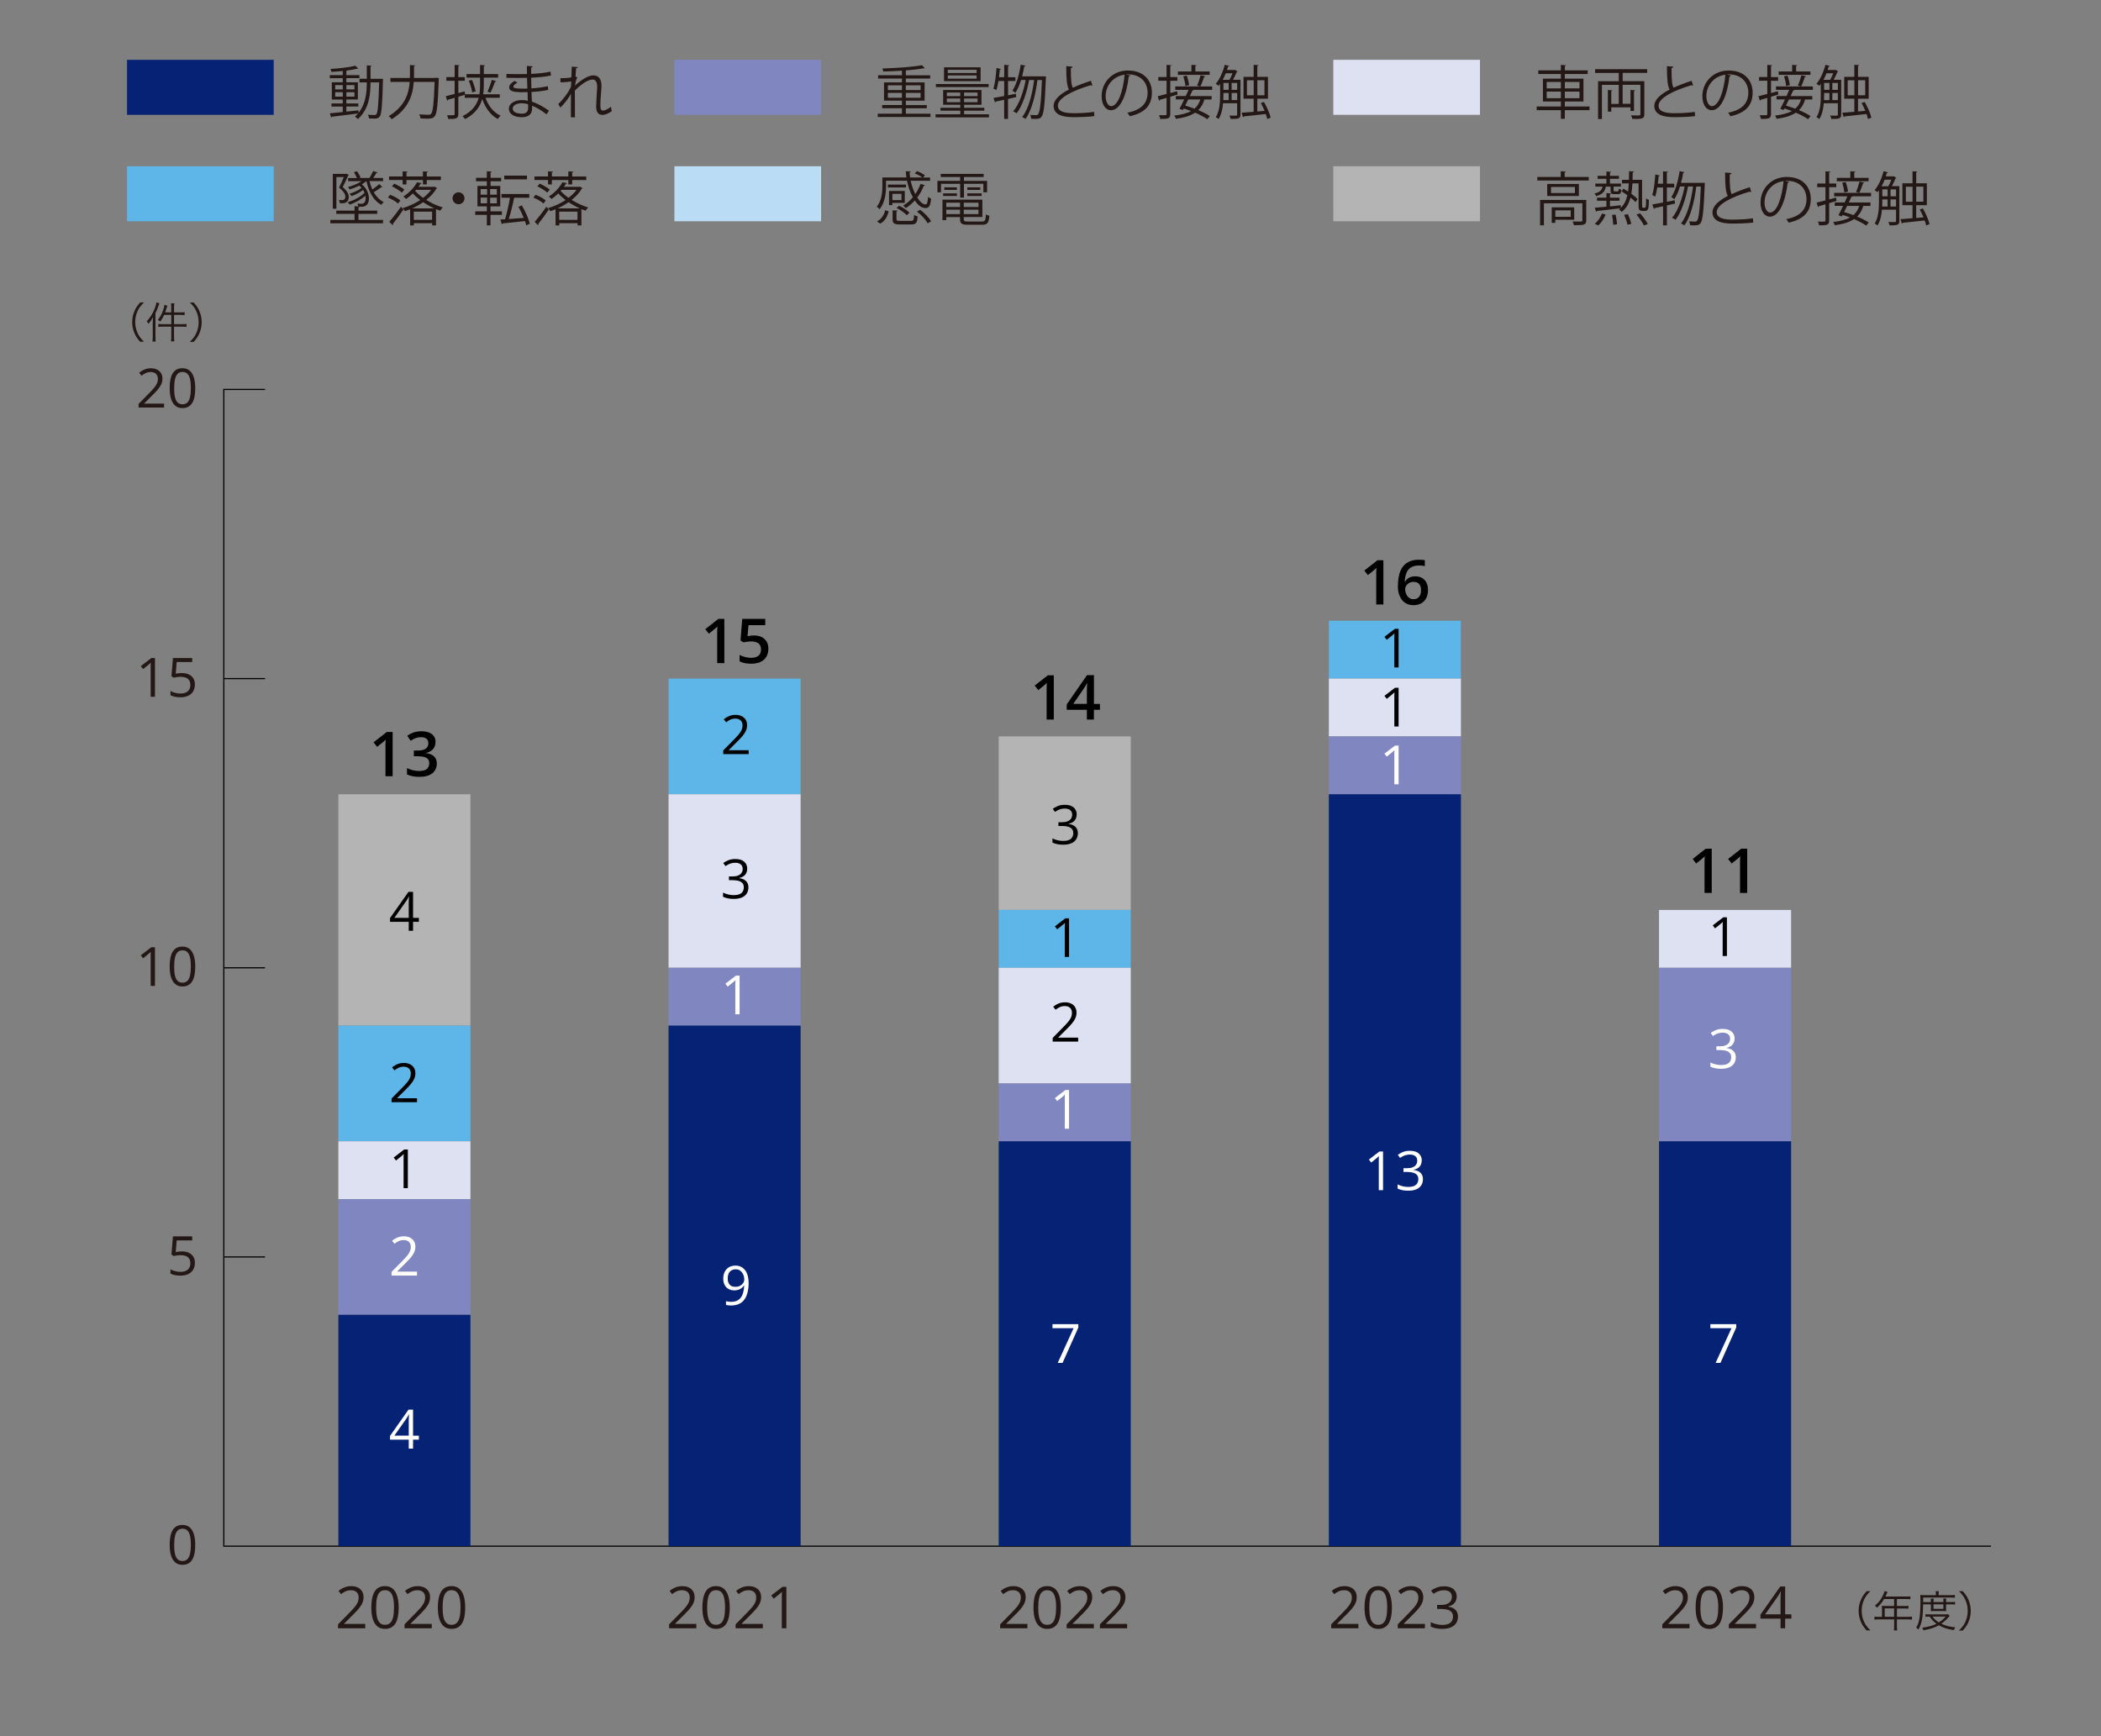 <?xml version="1.0" encoding="UTF-8"?>
<svg id="_レイヤー_1" data-name="レイヤー_1" xmlns="http://www.w3.org/2000/svg" width="541.82" height="447.86" version="1.1" viewBox="0 0 541.82 447.86">
  <rect x="0" y="0" width="541.82" height="447.86" fill="#808080" stroke="none"/>
  <!-- Generator: Adobe Illustrator 29.7.1, SVG Export Plug-In . SVG Version: 2.1.1 Build 8)  -->
  <defs>
    <style>
      .st0, .st1 {
        fill: none;
      }

      .st2 {
        fill: #052275;
      }

      .st3 {
        fill: #8086c0;
      }

      .st4 {
        fill: #231815;
      }

      .st5 {
        fill: #fff;
      }

      .st6 {
        fill: #dde1f1;
      }

      .st7 {
        fill: #badcf4;
      }

      .st1 {
        stroke: #000;
        stroke-miterlimit: 10;
        stroke-width: .3px;
      }

      .st8 {
        fill: #b4b4b5;
      }

      .st9 {
        fill: #5db6e7;
      }
    </style>
  </defs>
  <g>
    <path class="st4" d="M36.15,88.16c-.83-.95-1.17-1.47-1.53-2.37-.36-.88-.53-1.75-.53-2.71s.17-1.83.53-2.71c.36-.89.7-1.42,1.53-2.37h.98c-.92.94-1.29,1.43-1.67,2.28-.4.88-.59,1.79-.59,2.79s.2,1.91.59,2.79c.39.85.75,1.34,1.67,2.28h-.98Z"/>
    <path class="st4" d="M39.41,83.14c0-.45.01-.83.04-1.32-.37.7-.64,1.08-1.17,1.71-.17-.32-.18-.35-.44-.64.96-1.07,1.63-2.16,2.12-3.48.21-.57.34-1.05.38-1.42l.77.23c-.06.15-.09.25-.18.5-.3.88-.47,1.3-.84,2.06v6.02c0,.51.02.91.05,1.29h-.82c.05-.43.07-.75.07-1.32v-3.62ZM44.17,79.35c0-.43-.02-.75-.08-1.11h.87c-.06.35-.08.67-.08,1.11v1.23h1.61c.54,0,.84-.02,1.12-.07v.77c-.4-.04-.77-.07-1.11-.07h-1.62v2.4h2.07c.51,0,.8-.02,1.14-.07v.78c-.33-.04-.75-.07-1.13-.07h-2.08v2.64c0,.46.02.78.08,1.14h-.87c.06-.37.08-.7.08-1.14v-2.64h-2.2c-.46,0-.86.02-1.14.07v-.78c.28.04.66.07,1.14.07h2.2v-2.4h-1.84c-.34.74-.56,1.11-.99,1.73-.17-.17-.31-.26-.63-.43.6-.77.98-1.45,1.33-2.42.22-.59.33-1.03.37-1.46l.76.22c-.07.19-.1.3-.2.59-.17.54-.24.75-.38,1.13h1.57v-1.23Z"/>
    <path class="st4" d="M48.97,88.16c.92-.92,1.29-1.43,1.67-2.28.4-.88.59-1.79.59-2.79s-.2-1.91-.59-2.79c-.39-.85-.75-1.35-1.67-2.28h.98c.83.95,1.17,1.47,1.53,2.37.36.88.53,1.75.53,2.71s-.17,1.83-.53,2.71c-.36.89-.7,1.42-1.53,2.37h-.98Z"/>
  </g>
  <g>
    <path class="st4" d="M481.38,420.55c-.83-.95-1.17-1.47-1.53-2.37-.36-.88-.53-1.75-.53-2.71s.17-1.83.53-2.71c.36-.89.7-1.42,1.53-2.37h.98c-.92.93-1.29,1.43-1.67,2.28-.4.88-.59,1.79-.59,2.79s.2,1.92.59,2.79c.39.85.75,1.34,1.67,2.28h-.98Z"/>
    <path class="st4" d="M485.33,414.84c0-.24-.01-.43-.03-.65.23.02.47.03.78.03h2.39v-1.79h-2.59c-.56.93-1.09,1.58-1.83,2.24-.18-.25-.29-.36-.53-.53,1.09-.92,1.68-1.73,2.2-2.96.14-.32.22-.57.28-.8l.78.22c-.04.09-.08.17-.14.3l-.42.89h5.46c.48,0,.71-.01.99-.05v.75c-.28-.04-.54-.05-.99-.05h-2.49v1.79h1.99c.45,0,.69-.01.98-.05v.73c-.29-.03-.55-.04-.97-.04h-2v2.16h2.77c.5,0,.8-.02,1.11-.07v.79c-.32-.04-.66-.07-1.11-.07h-2.77v1.82c0,.47.02.74.08,1.02h-.87c.05-.28.07-.52.07-1.02v-1.82h-3.97c-.45,0-.79.02-1.11.07v-.79c.32.04.63.07,1.11.07h.84v-2.17ZM488.46,417.01v-2.16h-2.42v2.16h2.42Z"/>
    <path class="st4" d="M495.95,413.81c-.08,3.56-.32,4.86-1.22,6.52-.2-.25-.35-.38-.58-.54.41-.68.63-1.23.78-1.99.23-1.09.33-2.61.33-5.08,0-.72-.01-1.01-.04-1.34.35.03.7.06,1.13.06h2.89v-.32c0-.28-.02-.48-.07-.71h.81c-.03.2-.05.42-.05.71v.32h3.01c.58,0,.91-.02,1.2-.07v.73c-.33-.04-.63-.05-1.14-.05h-7.04v1.18s1.99,0,1.99,0v-.18c0-.31-.01-.52-.04-.73h.76c-.03.23-.04.44-.04.71v.19h2.55v-.18c0-.29-.02-.52-.04-.73h.76c-.03.2-.04.41-.04.74v.17h1.32c.5,0,.74-.01,1-.06v.7c-.24-.04-.53-.05-1-.05h-1.32v1.08c0,.25.01.46.03.66-.22-.02-.3-.02-.72-.02h-2.45c-.44,0-.64,0-.79.02.02-.21.03-.44.03-.66v-1.08h-2ZM502.79,416.78c-.13.14-.19.2-.37.42-.51.58-1.13,1.16-1.78,1.61,1.08.52,2.28.82,3.59.91-.15.24-.24.44-.33.73-1.65-.24-2.74-.59-3.89-1.25-1.16.64-2.29,1-3.99,1.3-.07-.25-.14-.42-.31-.68,1.62-.21,2.65-.5,3.7-1-.74-.54-1.21-1.02-1.77-1.85-.53,0-.8.01-1.09.05v-.68c.24.04.55.05,1.11.05h3.99c.35,0,.54-.01.76-.03l.4.43ZM498.39,416.96c.42.62.85,1.01,1.62,1.5.69-.43,1.07-.75,1.76-1.5h-3.38ZM498.62,414.96h2.55v-1.16h-2.55v1.16Z"/>
    <path class="st4" d="M505.19,420.55c.92-.92,1.29-1.43,1.67-2.28.4-.88.59-1.79.59-2.79s-.2-1.91-.59-2.79c-.39-.85-.75-1.35-1.67-2.28h.98c.83.95,1.17,1.47,1.53,2.37.36.88.53,1.75.53,2.71s-.17,1.83-.53,2.71c-.36.89-.7,1.42-1.53,2.37h-.98Z"/>
  </g>
  <g>
    <path class="st4" d="M94.19,419.98h-7.02v-1.02l2.86-2.91c.53-.54.98-1.02,1.34-1.44s.64-.83.83-1.24c.19-.41.29-.86.29-1.34,0-.6-.18-1.07-.54-1.39-.36-.32-.83-.48-1.42-.48-.51,0-.97.09-1.36.26s-.8.42-1.22.75l-.65-.82c.28-.24.59-.45.93-.64.33-.18.69-.33,1.08-.44.38-.11.79-.16,1.23-.16.66,0,1.23.11,1.71.34s.85.56,1.11.98.39.93.39,1.52-.11,1.09-.34,1.58c-.22.49-.54.97-.94,1.44-.41.48-.88.98-1.42,1.51l-2.33,2.32v.05h5.47v1.11Z"/>
    <path class="st4" d="M102.82,414.61c0,.87-.07,1.65-.2,2.33s-.34,1.26-.62,1.74-.65.83-1.1,1.08c-.45.25-.99.37-1.62.37-.8,0-1.45-.22-1.97-.65-.52-.43-.91-1.06-1.17-1.89-.26-.82-.38-1.81-.38-2.98s.12-2.12.35-2.95c.23-.82.61-1.46,1.12-1.9.52-.44,1.2-.66,2.05-.66.81,0,1.47.22,1.99.66.52.44.91,1.07,1.16,1.89.25.82.38,1.81.38,2.96ZM96.99,414.61c0,1,.08,1.83.23,2.49.15.67.4,1.16.74,1.49.34.33.79.49,1.34.49s1-.16,1.34-.49c.34-.33.59-.82.74-1.49.15-.66.23-1.5.23-2.5s-.08-1.8-.23-2.46c-.15-.66-.4-1.16-.73-1.49-.34-.33-.79-.5-1.35-.5s-1.01.17-1.35.5c-.34.33-.58.83-.73,1.49-.15.66-.22,1.48-.22,2.46Z"/>
    <path class="st4" d="M111.34,419.98h-7.02v-1.02l2.86-2.91c.53-.54.98-1.02,1.34-1.44s.64-.83.83-1.24c.19-.41.29-.86.29-1.34,0-.6-.18-1.07-.54-1.39-.36-.32-.83-.48-1.42-.48-.51,0-.97.09-1.36.26s-.8.42-1.22.75l-.65-.82c.28-.24.59-.45.93-.64.33-.18.69-.33,1.08-.44.38-.11.79-.16,1.23-.16.66,0,1.23.11,1.71.34s.85.56,1.11.98.39.93.39,1.52-.11,1.09-.34,1.58c-.22.49-.54.97-.94,1.44-.41.48-.88.98-1.42,1.51l-2.33,2.32v.05h5.47v1.11Z"/>
    <path class="st4" d="M119.98,414.61c0,.87-.07,1.65-.2,2.33s-.34,1.26-.62,1.74-.65.83-1.1,1.08c-.45.25-.99.37-1.62.37-.8,0-1.45-.22-1.97-.65-.52-.43-.91-1.06-1.17-1.89-.26-.82-.38-1.81-.38-2.98s.12-2.12.35-2.95c.23-.82.61-1.46,1.12-1.9.52-.44,1.2-.66,2.05-.66.81,0,1.47.22,1.99.66.52.44.91,1.07,1.16,1.89.25.82.38,1.81.38,2.96ZM114.14,414.61c0,1,.08,1.83.23,2.49.15.67.4,1.16.74,1.49.34.33.79.49,1.34.49s1-.16,1.34-.49c.34-.33.59-.82.74-1.49.15-.66.23-1.5.23-2.5s-.08-1.8-.23-2.46c-.15-.66-.4-1.16-.73-1.49-.34-.33-.79-.5-1.35-.5s-1.01.17-1.35.5c-.34.33-.58.83-.73,1.49-.15.66-.22,1.48-.22,2.46Z"/>
  </g>
  <g>
    <path class="st4" d="M179.57,419.98h-7.02v-1.02l2.86-2.91c.53-.54.98-1.02,1.34-1.44s.64-.83.83-1.24c.19-.41.29-.86.29-1.34,0-.6-.18-1.07-.54-1.39-.36-.32-.83-.48-1.42-.48-.51,0-.97.09-1.36.26s-.8.42-1.22.75l-.65-.82c.28-.24.59-.45.93-.64.33-.18.69-.33,1.08-.44.38-.11.79-.16,1.23-.16.66,0,1.23.11,1.71.34s.85.56,1.11.98.39.93.39,1.52-.11,1.09-.34,1.58c-.22.49-.54.97-.94,1.44-.41.48-.88.98-1.42,1.51l-2.33,2.32v.05h5.47v1.11Z"/>
    <path class="st4" d="M188.2,414.61c0,.87-.07,1.65-.2,2.33s-.34,1.26-.62,1.74-.65.83-1.1,1.08c-.45.25-.99.37-1.62.37-.8,0-1.45-.22-1.97-.65-.52-.43-.91-1.06-1.17-1.89-.26-.82-.38-1.81-.38-2.98s.12-2.12.35-2.95c.23-.82.61-1.46,1.12-1.9.52-.44,1.2-.66,2.05-.66.81,0,1.47.22,1.99.66.52.44.91,1.07,1.16,1.89.25.82.38,1.81.38,2.96ZM182.36,414.61c0,1,.08,1.83.23,2.49.15.67.4,1.16.74,1.49.34.33.79.49,1.34.49s1-.16,1.34-.49c.34-.33.59-.82.74-1.49.15-.66.23-1.5.23-2.5s-.08-1.8-.23-2.46c-.15-.66-.4-1.16-.73-1.49-.34-.33-.79-.5-1.35-.5s-1.01.17-1.35.5c-.34.33-.58.83-.73,1.49-.15.66-.22,1.48-.22,2.46Z"/>
    <path class="st4" d="M196.72,419.98h-7.02v-1.02l2.86-2.91c.53-.54.98-1.02,1.34-1.44s.64-.83.83-1.24c.19-.41.29-.86.29-1.34,0-.6-.18-1.07-.54-1.39-.36-.32-.83-.48-1.42-.48-.51,0-.97.09-1.36.26s-.8.42-1.22.75l-.65-.82c.28-.24.59-.45.93-.64.33-.18.69-.33,1.08-.44.38-.11.79-.16,1.23-.16.66,0,1.23.11,1.71.34s.85.56,1.11.98.39.93.39,1.52-.11,1.09-.34,1.58c-.22.49-.54.97-.94,1.44-.41.48-.88.98-1.42,1.51l-2.33,2.32v.05h5.47v1.11Z"/>
    <path class="st4" d="M202.81,419.98h-1.19v-7.59c0-.29,0-.54,0-.74,0-.21,0-.4.01-.57,0-.17.02-.35.03-.53-.15.16-.29.29-.42.4-.13.11-.3.25-.49.41l-1.22.98-.64-.83,2.9-2.23h1.01v10.71Z"/>
  </g>
  <g>
    <path class="st4" d="M264.95,419.98h-7.02v-1.02l2.86-2.91c.53-.54.98-1.02,1.34-1.44s.64-.83.83-1.24c.19-.41.29-.86.29-1.34,0-.6-.18-1.07-.54-1.39-.36-.32-.83-.48-1.42-.48-.51,0-.97.09-1.36.26s-.8.42-1.22.75l-.65-.82c.28-.24.59-.45.93-.64.33-.18.69-.33,1.08-.44.38-.11.79-.16,1.23-.16.66,0,1.23.11,1.71.34.48.23.85.56,1.11.98.26.42.39.93.39,1.52s-.11,1.09-.34,1.58c-.22.49-.54.97-.94,1.44-.41.48-.88.98-1.42,1.51l-2.33,2.32v.05h5.47v1.11Z"/>
    <path class="st4" d="M273.58,414.61c0,.87-.07,1.65-.2,2.33s-.34,1.26-.62,1.74-.65.83-1.1,1.08c-.45.25-.99.37-1.62.37-.8,0-1.45-.22-1.97-.65-.52-.43-.91-1.06-1.17-1.89-.26-.82-.38-1.81-.38-2.98s.12-2.12.35-2.95c.23-.82.61-1.46,1.12-1.9.52-.44,1.2-.66,2.05-.66.81,0,1.47.22,1.99.66.52.44.91,1.07,1.16,1.89.25.82.38,1.81.38,2.96ZM267.74,414.61c0,1,.08,1.83.23,2.49.15.67.4,1.16.74,1.49.34.33.79.49,1.34.49s1-.16,1.34-.49c.34-.33.59-.82.74-1.49.15-.66.23-1.5.23-2.5s-.08-1.8-.23-2.46c-.15-.66-.4-1.16-.73-1.49-.34-.33-.79-.5-1.35-.5s-1.01.17-1.35.5c-.34.33-.58.83-.73,1.49-.15.66-.22,1.48-.22,2.46Z"/>
    <path class="st4" d="M282.1,419.98h-7.02v-1.02l2.86-2.91c.53-.54.98-1.02,1.34-1.44.36-.42.64-.83.83-1.24.19-.41.29-.86.29-1.34,0-.6-.18-1.07-.54-1.39-.36-.32-.83-.48-1.42-.48-.51,0-.97.09-1.36.26s-.8.42-1.22.75l-.65-.82c.28-.24.59-.45.93-.64.33-.18.69-.33,1.08-.44.38-.11.79-.16,1.23-.16.66,0,1.23.11,1.71.34s.85.56,1.11.98c.26.42.39.93.39,1.52s-.11,1.09-.34,1.58c-.22.49-.54.97-.95,1.44-.41.48-.88.98-1.42,1.51l-2.33,2.32v.05h5.47v1.11Z"/>
    <path class="st4" d="M290.67,419.98h-7.02v-1.02l2.86-2.91c.53-.54.98-1.02,1.34-1.44.36-.42.64-.83.83-1.24.19-.41.29-.86.29-1.34,0-.6-.18-1.07-.54-1.39-.36-.32-.83-.48-1.42-.48-.51,0-.97.09-1.36.26s-.8.42-1.22.75l-.65-.82c.28-.24.59-.45.93-.64.33-.18.69-.33,1.08-.44.38-.11.79-.16,1.23-.16.66,0,1.23.11,1.71.34s.85.56,1.11.98c.26.42.39.93.39,1.52s-.11,1.09-.34,1.58c-.22.49-.54.97-.94,1.44-.41.48-.88.98-1.42,1.51l-2.33,2.32v.05h5.47v1.11Z"/>
  </g>
  <g>
    <path class="st4" d="M350.32,419.98h-7.02v-1.02l2.86-2.91c.53-.54.98-1.02,1.34-1.44.36-.42.64-.83.83-1.24.19-.41.29-.86.29-1.34,0-.6-.18-1.07-.54-1.39-.36-.32-.83-.48-1.42-.48-.51,0-.97.09-1.36.26s-.8.42-1.22.75l-.65-.82c.28-.24.59-.45.93-.64.33-.18.69-.33,1.08-.44.38-.11.79-.16,1.23-.16.66,0,1.23.11,1.71.34s.85.56,1.11.98c.26.42.39.93.39,1.52s-.11,1.09-.34,1.58c-.22.49-.54.97-.95,1.44-.41.48-.88.98-1.42,1.51l-2.33,2.32v.05h5.47v1.11Z"/>
    <path class="st4" d="M358.96,414.61c0,.87-.07,1.65-.2,2.33s-.34,1.26-.62,1.74-.65.83-1.1,1.08c-.45.25-.99.37-1.62.37-.8,0-1.45-.22-1.97-.65-.52-.43-.91-1.06-1.17-1.89-.26-.82-.38-1.81-.38-2.98s.12-2.12.35-2.95c.23-.82.61-1.46,1.12-1.9.52-.44,1.2-.66,2.05-.66.81,0,1.47.22,1.99.66.52.44.91,1.07,1.16,1.89.25.82.38,1.81.38,2.96ZM353.12,414.61c0,1,.08,1.83.23,2.49.15.67.4,1.16.74,1.49.34.33.79.49,1.34.49s1-.16,1.34-.49c.34-.33.59-.82.74-1.49.15-.66.23-1.5.23-2.5s-.08-1.8-.23-2.46c-.15-.66-.4-1.16-.73-1.49-.34-.33-.79-.5-1.35-.5s-1.01.17-1.35.5c-.34.33-.58.83-.73,1.49-.15.66-.22,1.48-.22,2.46Z"/>
    <path class="st4" d="M367.48,419.98h-7.02v-1.02l2.86-2.91c.53-.54.98-1.02,1.34-1.44.36-.42.64-.83.83-1.24.19-.41.29-.86.29-1.34,0-.6-.18-1.07-.54-1.39-.36-.32-.83-.48-1.42-.48-.51,0-.97.09-1.36.26s-.8.42-1.22.75l-.65-.82c.28-.24.59-.45.93-.64.33-.18.69-.33,1.08-.44.38-.11.79-.16,1.23-.16.66,0,1.23.11,1.71.34s.85.56,1.11.98c.26.42.39.93.39,1.52s-.11,1.09-.34,1.58c-.22.49-.54.97-.95,1.44-.41.48-.88.98-1.42,1.51l-2.33,2.32v.05h5.47v1.11Z"/>
    <path class="st4" d="M375.66,411.77c0,.48-.09.89-.28,1.25s-.44.64-.78.86c-.33.22-.72.38-1.17.46v.06c.85.11,1.49.38,1.92.82.43.44.64,1.02.64,1.73,0,.62-.15,1.17-.44,1.65-.29.48-.74.85-1.33,1.12-.6.27-1.36.41-2.3.41-.57,0-1.09-.04-1.57-.14-.48-.09-.94-.24-1.38-.45v-1.14c.44.22.93.39,1.45.52.52.12,1.03.19,1.52.19.98,0,1.68-.19,2.12-.58.43-.39.65-.92.65-1.59,0-.46-.12-.84-.36-1.12-.24-.29-.59-.5-1.04-.63-.45-.13-1-.2-1.63-.2h-1.07v-1.04h1.08c.58,0,1.07-.08,1.48-.26.41-.17.71-.41.93-.72.21-.31.32-.68.32-1.1,0-.54-.18-.96-.54-1.26-.36-.3-.85-.44-1.47-.44-.38,0-.73.04-1.04.12s-.61.19-.88.32-.55.3-.82.48l-.62-.83c.39-.3.87-.56,1.43-.78s1.2-.33,1.91-.33c1.09,0,1.91.25,2.46.75s.82,1.13.82,1.9Z"/>
  </g>
  <g>
    <path class="st4" d="M435.7,419.98h-7.02v-1.02l2.86-2.91c.53-.54.98-1.02,1.34-1.44.36-.42.64-.83.83-1.24.19-.41.29-.86.29-1.34,0-.6-.18-1.07-.54-1.39-.36-.32-.83-.48-1.42-.48-.51,0-.97.09-1.36.26s-.8.42-1.22.75l-.65-.82c.28-.24.59-.45.93-.64.33-.18.69-.33,1.08-.44.38-.11.79-.16,1.23-.16.66,0,1.23.11,1.71.34s.85.56,1.11.98c.26.42.39.93.39,1.52s-.11,1.09-.34,1.58c-.22.49-.54.97-.94,1.44-.41.48-.88.98-1.42,1.51l-2.33,2.32v.05h5.47v1.11Z"/>
    <path class="st4" d="M444.34,414.61c0,.87-.07,1.65-.2,2.33s-.34,1.26-.62,1.74-.65.83-1.1,1.08c-.45.25-.99.37-1.62.37-.8,0-1.45-.22-1.97-.65-.52-.43-.91-1.06-1.17-1.89-.26-.82-.38-1.81-.38-2.98s.12-2.12.35-2.95c.23-.82.61-1.46,1.12-1.9.52-.44,1.2-.66,2.05-.66.81,0,1.47.22,1.99.66.52.44.91,1.07,1.17,1.89.25.82.38,1.81.38,2.96ZM438.5,414.61c0,1,.08,1.83.23,2.49.15.67.4,1.16.74,1.49.34.33.79.49,1.34.49s1-.16,1.34-.49c.34-.33.59-.82.74-1.49.15-.66.23-1.5.23-2.5s-.08-1.8-.23-2.46c-.15-.66-.4-1.16-.73-1.49-.34-.33-.79-.5-1.35-.5s-1.01.17-1.35.5c-.34.33-.58.83-.73,1.49-.15.66-.22,1.48-.22,2.46Z"/>
    <path class="st4" d="M452.86,419.98h-7.02v-1.02l2.86-2.91c.53-.54.98-1.02,1.34-1.44.36-.42.64-.83.83-1.24.19-.41.29-.86.29-1.34,0-.6-.18-1.07-.54-1.39-.36-.32-.83-.48-1.42-.48-.51,0-.97.09-1.36.26s-.8.42-1.22.75l-.65-.82c.28-.24.59-.45.93-.64.33-.18.69-.33,1.08-.44.38-.11.79-.16,1.23-.16.66,0,1.23.11,1.71.34s.85.56,1.11.98c.26.42.39.93.39,1.52s-.11,1.09-.34,1.58c-.22.49-.54.97-.94,1.44-.41.48-.88.98-1.42,1.51l-2.33,2.32v.05h5.47v1.11Z"/>
    <path class="st4" d="M461.97,417.49h-1.6v2.48h-1.19v-2.48h-5.18v-1.03l5.1-7.26h1.27v7.18h1.6v1.1ZM459.18,416.39v-3.5c0-.27,0-.51,0-.73,0-.22.01-.42.02-.61,0-.19.02-.37.03-.54,0-.17.01-.34.02-.51h-.06c-.09.2-.2.4-.32.62-.12.22-.24.41-.36.58l-3.3,4.68h3.97Z"/>
  </g>
  <line class="st1" x1="57.72" y1="398.8" x2="513.44" y2="398.8"/>
  <g>
    <g>
      <path class="st4" d="M50.35,398.46c0,.81-.06,1.54-.18,2.17s-.32,1.18-.58,1.62-.61.78-1.03,1.01c-.42.23-.92.35-1.51.35-.74,0-1.36-.2-1.84-.61s-.85-.99-1.09-1.76c-.24-.77-.36-1.69-.36-2.78s.11-1.98.32-2.75c.22-.77.57-1.36,1.05-1.77.48-.41,1.12-.62,1.91-.62.75,0,1.37.2,1.86.61.49.41.85,1,1.09,1.76.24.77.36,1.69.36,2.76ZM44.91,398.46c0,.93.07,1.7.21,2.32s.37,1.08.69,1.39c.32.31.73.46,1.25.46s.93-.15,1.25-.46.55-.77.69-1.39.22-1.4.22-2.33-.07-1.68-.21-2.3c-.14-.62-.37-1.08-.68-1.39-.31-.31-.73-.47-1.26-.47s-.94.16-1.26.47c-.31.31-.54.78-.68,1.39-.14.62-.21,1.38-.21,2.3Z"/>
      <path class="st4" d="M46.91,322.77c.68,0,1.27.12,1.77.35.5.23.89.56,1.17,1s.41.97.41,1.59c0,.68-.15,1.27-.44,1.77-.3.49-.72.88-1.28,1.14-.56.27-1.22.4-2,.4-.52,0-1-.05-1.45-.14s-.82-.23-1.13-.41v-1.08c.33.2.74.36,1.21.48s.93.18,1.38.18c.51,0,.95-.08,1.33-.24.38-.16.68-.41.89-.74.21-.33.32-.75.32-1.25,0-.67-.2-1.18-.61-1.54-.41-.36-1.05-.54-1.93-.54-.28,0-.59.02-.93.07s-.62.1-.83.15l-.57-.38.38-4.69h4.97v1.04h-4l-.25,3.01c.17-.04.4-.07.67-.11.27-.04.58-.06.93-.06Z"/>
      <g>
        <path class="st4" d="M39.97,254.3h-1.11v-7.08c0-.27,0-.5,0-.69s0-.37.01-.53.02-.33.03-.5c-.14.15-.27.27-.4.37s-.28.23-.46.38l-1.14.92-.59-.77,2.71-2.08h.94v9.99Z"/>
        <path class="st4" d="M50.35,249.29c0,.81-.06,1.54-.18,2.17s-.32,1.18-.58,1.62-.61.78-1.03,1.01-.92.35-1.51.35c-.74,0-1.36-.2-1.84-.61s-.85-.99-1.09-1.76-.36-1.69-.36-2.78.11-1.98.32-2.75.57-1.36,1.05-1.77,1.12-.62,1.91-.62c.75,0,1.37.2,1.86.61s.85,1,1.09,1.76.36,1.69.36,2.77ZM44.91,249.29c0,.93.07,1.7.21,2.32s.37,1.08.69,1.39.73.46,1.25.46.93-.15,1.25-.46.55-.77.69-1.39.22-1.4.22-2.33-.07-1.68-.21-2.3-.37-1.08-.68-1.39-.73-.47-1.26-.47-.94.16-1.26.47-.54.78-.68,1.39-.21,1.38-.21,2.3Z"/>
      </g>
      <g>
        <path class="st4" d="M39.97,179.71h-1.11v-7.08c0-.27,0-.5,0-.69s0-.37.01-.53.02-.33.03-.5c-.14.15-.27.27-.4.37s-.28.23-.46.38l-1.14.92-.59-.77,2.71-2.08h.94v9.99Z"/>
        <path class="st4" d="M46.91,173.6c.68,0,1.27.12,1.77.35s.89.56,1.17,1,.41.97.41,1.59c0,.68-.15,1.27-.44,1.77s-.72.88-1.28,1.14-1.22.4-2,.4c-.52,0-1-.05-1.45-.14s-.82-.23-1.13-.41v-1.08c.33.2.74.36,1.21.48s.93.18,1.38.18c.51,0,.95-.08,1.33-.24s.68-.41.89-.74.32-.75.32-1.25c0-.67-.2-1.18-.61-1.54s-1.05-.54-1.93-.54c-.28,0-.59.02-.93.07s-.62.1-.83.15l-.57-.38.38-4.69h4.97v1.04h-4l-.25,3.01c.17-.04.4-.07.67-.11s.58-.06.93-.06Z"/>
      </g>
      <g>
        <path class="st4" d="M42.29,105.12h-6.55v-.95l2.67-2.71c.5-.5.92-.95,1.25-1.34s.6-.78.78-1.16.27-.8.27-1.25c0-.56-.17-1-.5-1.3s-.78-.45-1.32-.45c-.48,0-.9.08-1.27.25s-.75.4-1.13.7l-.61-.77c.26-.22.55-.42.86-.59s.65-.31,1-.41.74-.15,1.15-.15c.62,0,1.15.11,1.59.32s.79.52,1.04.92.37.87.37,1.42-.1,1.02-.31,1.47-.5.9-.88,1.35-.82.92-1.33,1.41l-2.17,2.17v.05h5.11v1.04Z"/>
        <path class="st4" d="M50.35,100.11c0,.81-.06,1.54-.18,2.17s-.32,1.18-.58,1.62-.61.78-1.03,1.01-.92.35-1.51.35c-.74,0-1.36-.2-1.84-.61s-.85-.99-1.09-1.76-.36-1.69-.36-2.78.11-1.98.32-2.75.57-1.36,1.05-1.77,1.12-.62,1.91-.62c.75,0,1.37.2,1.86.61s.85,1,1.09,1.76.36,1.69.36,2.77ZM44.91,100.11c0,.93.07,1.7.21,2.32s.37,1.08.69,1.39.73.46,1.25.46.93-.15,1.25-.46.55-.77.69-1.39.22-1.4.22-2.33-.07-1.68-.21-2.3-.37-1.08-.68-1.39-.73-.47-1.26-.47-.94.16-1.26.47-.54.78-.68,1.39-.21,1.38-.21,2.3Z"/>
      </g>
    </g>
    <g>
      <line class="st1" x1="57.72" y1="324.2" x2="68.36" y2="324.2"/>
      <line class="st1" x1="57.72" y1="249.62" x2="68.36" y2="249.62"/>
      <line class="st1" x1="57.72" y1="175.03" x2="68.36" y2="175.03"/>
      <polyline class="st1" points="68.36 100.44 57.72 100.44 57.72 398.93"/>
    </g>
  </g>
  <g>
    <g>
      <rect class="st8" x="87.26" y="204.86" width="34.06" height="59.67"/>
      <rect class="st8" x="257.55" y="189.94" width="34.06" height="44.75"/>
    </g>
    <g>
      <rect class="st9" x="87.26" y="264.53" width="34.06" height="29.84"/>
      <rect class="st9" x="172.41" y="175.03" width="34.06" height="29.84"/>
      <rect class="st9" x="257.55" y="234.7" width="34.06" height="14.92"/>
      <rect class="st9" x="342.69" y="160.11" width="34.06" height="14.92"/>
    </g>
    <g>
      <rect class="st6" x="87.26" y="294.37" width="34.06" height="14.92"/>
      <rect class="st6" x="172.41" y="204.86" width="34.06" height="44.75"/>
      <rect class="st6" x="257.55" y="249.62" width="34.06" height="29.84"/>
      <rect class="st6" x="342.69" y="175.03" width="34.06" height="14.92"/>
      <rect class="st6" x="427.84" y="234.7" width="34.06" height="14.92"/>
    </g>
    <g>
      <rect class="st3" x="87.26" y="309.29" width="34.06" height="29.84"/>
      <rect class="st3" x="172.41" y="249.62" width="34.06" height="14.92"/>
      <rect class="st3" x="257.55" y="279.45" width="34.06" height="14.92"/>
      <rect class="st3" x="342.69" y="189.94" width="34.06" height="14.92"/>
      <rect class="st3" x="427.84" y="249.62" width="34.06" height="44.75"/>
    </g>
    <g>
      <rect class="st2" x="87.26" y="339.12" width="34.06" height="59.67"/>
      <rect class="st2" x="172.41" y="264.53" width="34.06" height="134.26"/>
      <rect class="st2" x="257.55" y="294.37" width="34.06" height="104.42"/>
      <rect class="st2" x="342.69" y="204.86" width="34.06" height="193.93"/>
      <rect class="st2" x="427.84" y="294.37" width="34.06" height="104.42"/>
    </g>
  </g>
  <g>
    <rect class="st2" x="32.76" y="15.43" width="37.83" height="14.19"/>
    <g>
      <path class="st4" d="M98.25,20.32l.52.03c-.01.09-.01.22-.01.33-.18,6.6-.35,8.71-.83,9.36-.4.55-.88.55-1.56.55-.36,0-.79-.01-1.21-.03-.03-.29-.13-.71-.29-.96.77.06,1.43.06,1.75.06.2,0,.33-.04.45-.23.36-.45.56-2.49.71-8.17h-2.23c0,3.09-.33,6.79-3.23,9.45-.18-.18-.54-.48-.78-.63.28-.25.54-.53.78-.81-2.47.33-5.07.63-6.7.83-.03.11-.12.18-.21.21l-.36-1.08c.9-.08,2.07-.19,3.34-.33v-1.42h-2.91v-.79h2.91v-1.02h-2.82v-4.44h2.82v-1.06h-3.34v-.79h3.34v-1.07c-.98.11-2,.18-2.92.23-.04-.21-.17-.53-.26-.75,2.24-.14,4.96-.45,6.44-.84l.75.76s-.08.03-.14.03c-.04,0-.09,0-.15-.02-.67.18-1.57.33-2.55.45-.04.04-.12.08-.24.09v1.11h3.36v.79h-3.36v1.06h2.97v4.44h-2.97v1.02h3.08v.79h-3.08v1.32c1.02-.11,2.08-.21,3.12-.33l.02.64c1.92-2.4,2.13-5.38,2.13-7.84h-1.89v-.94h1.89v-3.46l1.24.09c-.01.1-.09.17-.28.2v3.18h2.7ZM86.45,21.95v1.11h1.95v-1.11h-1.95ZM86.45,24.92h1.95v-1.14h-1.95v1.14ZM91.4,21.95h-2.07v1.11h2.07v-1.11ZM91.4,24.92v-1.14h-2.07v1.14h2.07Z"/>
      <path class="st4" d="M112.11,20.08c.23,0,.26,0,.48-.01l.59.06c0,.09-.02.24-.03.34-.23,6.58-.45,8.82-1.05,9.51-.42.53-.9.62-1.88.62-.51,0-1.15-.01-1.77-.06-.02-.3-.15-.75-.36-1.05,1.06.09,2.02.11,2.4.11.31,0,.5-.04.66-.22.5-.5.74-2.66.93-8.26h-5.38c-.21,3.18-1.23,6.88-5.68,9.63-.17-.25-.54-.63-.78-.79,4.21-2.54,5.21-5.92,5.42-8.83h-4.98v-1.02h5.02c.02-.27.02-.53.02-.78v-2.55l1.35.09c-.01.11-.1.18-.3.21v2.25c0,.25,0,.51-.02.78h5.37Z"/>
      <path class="st4" d="M128.91,25.22h-3.71c.72,2.07,2.08,3.81,3.9,4.62-.24.21-.54.58-.71.86-1.88-.99-3.24-2.87-4.03-5.17-.54,1.9-1.74,3.78-4.42,5.19-.14-.23-.45-.58-.67-.75,2.59-1.28,3.7-3,4.18-4.74h-3.6v-.78c-.56.18-1.11.34-1.65.5v4.48c0,1.18-.58,1.26-2.6,1.26-.03-.27-.17-.69-.31-.97.33.01.63.01.9.01,1.05,0,1.05-.01,1.05-.31v-4.19l-1.73.51c0,.13-.09.19-.19.24l-.36-1.17c.63-.15,1.43-.36,2.28-.58v-3.4h-2.13v-.95h2.13v-3.13l1.26.08c-.02.12-.09.18-.3.21v2.85h1.66v.95h-1.66v3.17l1.63-.45.1.76h3.7c.15-.9.17-1.79.17-2.61v-1.68h-3.48v-.93h3.48v-2.34l1.26.08c-.02.1-.09.18-.29.21v2.05h3.69v.93h-3.69v1.67c0,.84-.03,1.72-.17,2.62h4.29v.93ZM121.77,23.81c-.1-.77-.48-2.04-.87-3l.82-.2c.42.95.81,2.19.93,2.96l-.88.24ZM125.72,23.63c.38-.81.87-2.14,1.11-3.06l1.15.38c-.04.09-.17.15-.33.15-.28.82-.78,2.05-1.18,2.82l-.75-.29Z"/>
      <path class="st4" d="M130.64,19.06c.93.06,2.18.06,3.19.06.68,0,1.44-.01,2.07-.03-.02-.72-.03-1.56-.03-2.08l1.52.08c-.02.18-.15.27-.41.32-.01.24,0,1.39,0,1.65,1.75-.09,3.5-.24,4.98-.58l.14.99c-1.47.33-3.21.48-5.12.57.02.9.03,1.83.06,2.76,1.46-.09,3.02-.29,4.23-.58l.12.97c-1.26.27-2.83.45-4.33.53l.12,2.5c1.38.45,2.85,1.23,4.41,2.34l-.66.92c-1.35-1.07-2.62-1.79-3.72-2.21,0,.24.02.51.02.71-.02,1.42-.87,2.25-2.69,2.25-1.9,0-3.3-.78-3.3-2.19s1.63-2.23,3.31-2.23c.5,0,1.02.04,1.57.18-.01-.65-.04-1.42-.06-2.24-.48.02-1.02.03-1.46.03-2.56,0-3.29-.41-3.29-1.27,0-.57.44-1.04,1.4-1.65l.72.46c-.68.38-1.04.71-1.04,1,0,.45.71.54,2.61.54.33,0,.68,0,1-.01l-.09-2.78c-.65.03-1.4.03-2.07.03-.96,0-2.32,0-3.23-.03v-.99ZM136.19,26.87c-.6-.17-1.15-.24-1.68-.24-1.14,0-2.29.46-2.29,1.37s1.05,1.32,2.35,1.32c1.18,0,1.63-.52,1.63-1.57l-.02-.87Z"/>
      <path class="st4" d="M144.53,20.17c1.21,0,2.32-.1,2.82-.22.03-.9.04-1.4.1-2.76l1.54.12c-.03.17-.17.27-.42.3-.06.66-.12,1.59-.15,2.14l.46.18c-.36.72-.51,1.61-.6,2.15,1.65-1.54,3.48-2.64,4.73-2.64,1.41,0,2.11.99,2.11,2.73,0,.2-.02.39-.03.58-.1,1.32-.26,3.2-.26,4.39,0,.9.1,1.38.74,1.38.45,0,1.35-.45,1.99-1,.03.3.15.92.21,1.14-.76.55-1.66.97-2.35.97-1.26,0-1.68-.75-1.68-2.31,0-.78.27-4.91.27-4.92,0-1.3-.45-1.89-1.19-1.89-1.12,0-3.01,1.22-4.57,2.87,0,2.17,0,4.84.02,6.88h-1.05c.02-.87,0-5.14.02-6.1-.52,1.05-1.54,2.42-2.73,3.61l-.54-.94c1.25-1.17,2.64-2.99,3.3-4.53,0-.43.02-.84.03-1.32-.52.12-1.62.24-2.76.25l-.02-1.07Z"/>
    </g>
    <rect class="st3" x="173.92" y="15.43" width="37.83" height="14.19"/>
    <g>
      <path class="st4" d="M233.6,29.33h6.36v.84h-13.6v-.84h6.24v-1.41h-5.1v-.83h5.1v-1.14h-4.62v-4.7h4.62v-1h-6.15v-.84h6.15v-1.18c-1.6.1-3.29.18-4.83.22-.01-.22-.13-.58-.22-.79,3.55-.1,7.9-.39,10.23-.85l.73.81s-.09.04-.15.04c-.04,0-.09-.01-.15-.03-1.2.21-2.83.39-4.6.53v1.26h6.27v.84h-6.27v1h4.83v4.7h-4.83v1.14h5.4v.83h-5.4v1.41ZM228.97,22.01v1.23h3.63v-1.23h-3.63ZM228.97,25.21h3.63v-1.26h-3.63v1.26ZM237.41,22.01h-3.81v1.23h3.81v-1.23ZM237.41,25.21v-1.26h-3.81v1.26h3.81Z"/>
      <path class="st4" d="M248.62,29.48h6.42v.79h-13.77v-.79h6.38v-.94h-5.11v-.74h5.11v-.78h-4.42v-3.81h9.88v3.81h-4.48v.78h5.22v.74h-5.22v.94ZM254.96,21.67v.79h-13.6v-.79h13.6ZM252.88,17.36v3.57h-9.43v-3.57h9.43ZM244.18,23.87v.92h3.46v-.92h-3.46ZM244.18,26.36h3.46v-.95h-3.46v.95ZM251.86,18.83v-.83h-7.44v.83h7.44ZM251.86,20.29v-.84h-7.44v.84h7.44ZM252.1,24.79v-.92h-3.48v.92h3.48ZM252.1,26.36v-.95h-3.48v.95h3.48Z"/>
      <path class="st4" d="M262.06,25.05l-2.11.47v5.14h-.99v-4.92c-.82.18-1.57.34-2.17.46-.02.11-.09.2-.19.22l-.39-1.15c.75-.12,1.71-.3,2.76-.51v-3.87h-1.48c-.15.9-.33,1.72-.56,2.35-.19-.13-.52-.31-.75-.42.42-1.21.65-3.31.8-5.28l1.17.25c-.03.1-.14.15-.31.17-.05.63-.12,1.3-.2,1.95h1.33v-3.18l1.27.08c-.02.11-.09.18-.28.21v2.89h1.9v.98h-1.9v3.69l2.02-.4.09.87ZM269.21,19.69l.54.04c0,.09-.01.24-.03.34-.28,7.02-.54,9.33-1.11,10.03-.29.41-.6.57-1.59.57-.33,0-.71-.01-1.08-.03-.02-.3-.12-.73-.29-1,.67.04,1.27.06,1.54.06.25,0,.39-.04.54-.25.43-.51.74-2.7.97-8.8h-1.17c-.43,3.63-1.47,7.9-3.07,10.03-.21-.17-.58-.39-.87-.5,1.65-1.98,2.65-6,3.1-9.54h-1.29c-.57,3.07-1.72,6.72-3.22,8.58-.22-.18-.6-.38-.9-.5,1.52-1.71,2.67-5.08,3.24-8.08h-1.2c-.39,1.27-.88,2.43-1.47,3.3-.17-.17-.54-.42-.77-.57,1.03-1.48,1.75-4.08,2.15-6.69l1.24.27c-.03.11-.13.17-.33.17-.15.87-.33,1.74-.55,2.58h5.61Z"/>
      <path class="st4" d="M281.71,22.06s-.07.01-.12.01c-.1,0-.22-.03-.31-.09-4.46,1.3-8.49,3.27-8.47,5.28,0,1.44,1.59,1.94,4.02,1.94s4.26-.18,5.31-.35l.09,1.1c-1.38.18-3.62.27-5.37.27-2.97,0-5.13-.69-5.14-2.89-.02-1.61,1.59-3.02,3.94-4.23-.51-.92-.69-2.65-.69-6.04l1.65.14c-.01.19-.17.31-.46.36-.01,2.62.08,4.26.5,5.07,1.41-.66,3.03-1.26,4.68-1.8l.39,1.25Z"/>
      <path class="st4" d="M291.47,19.46c-.06.14-.18.24-.38.24-.54,4.67-2.1,8.73-4.59,8.73-1.26,0-2.4-1.26-2.4-3.63,0-3.6,2.81-6.61,6.75-6.61,4.33,0,6.21,2.75,6.21,5.67,0,3.57-2.07,5.29-5.7,6.13-.13-.24-.39-.65-.63-.92,3.45-.66,5.22-2.34,5.22-5.17,0-2.48-1.59-4.72-5.1-4.72-.15,0-.32.01-.45.03l1.07.25ZM290.03,19.27c-3.03.38-4.9,2.88-4.9,5.5,0,1.6.69,2.61,1.41,2.61,1.81,0,3.12-4,3.49-8.11Z"/>
      <path class="st4" d="M303.68,24.38l-1.88.57v4.47c0,1.18-.58,1.26-2.59,1.26-.03-.27-.17-.69-.32-.97.33.01.63.01.9.01,1.05,0,1.05-.01,1.05-.31v-4.17c-.66.19-1.25.36-1.72.5,0,.13-.09.19-.2.24l-.36-1.17c.63-.15,1.43-.34,2.28-.57v-3.42h-2.13v-.95h2.13v-3.13l1.26.08c-.01.12-.09.18-.3.21v2.85h1.83v.95h-1.83v3.17c.58-.15,1.17-.32,1.77-.48l.11.88ZM312.59,23.18h-4.75c-.04.11-.13.15-.31.14-.2.43-.42.94-.67,1.46h5.59v.88h-1.86c-.31,1.12-.83,2.02-1.57,2.75,1.18.49,2.25,1.03,2.98,1.54l-.66.79c-.75-.54-1.88-1.14-3.13-1.68-1.17.78-2.77,1.29-4.95,1.59-.09-.27-.27-.63-.44-.84,1.86-.21,3.29-.58,4.35-1.17-.64-.25-1.29-.46-1.9-.66l-.21.39-.89-.3c.36-.65.79-1.52,1.22-2.42h-2.16v-.88h2.56c.25-.56.5-1.1.71-1.59h-3.42v-.88h9.52v.88ZM311.96,18.43v.88h-8.19v-.88h3.48v-1.7l1.31.08c-.02.1-.09.18-.29.21v1.41h3.69ZM306.05,19.49c.3.81.55,1.84.6,2.47l-.95.23c-.04-.65-.27-1.7-.55-2.5l.9-.2ZM306.43,25.66c-.25.54-.53,1.08-.78,1.57.76.23,1.59.5,2.4.8.7-.62,1.18-1.4,1.5-2.37h-3.12ZM310.85,19.66c-.03.11-.14.15-.32.17-.24.71-.62,1.77-.97,2.46l-.84-.22c.33-.74.71-1.89.9-2.67l1.23.27Z"/>
      <path class="st4" d="M319.9,20.59v8.97c0,1.07-.54,1.12-2.54,1.12-.03-.25-.18-.63-.31-.87.83.02,1.5.02,1.69.02.23-.02.3-.08.3-.29v-2.91h-3.63c-.12,1.42-.44,2.94-1.14,4.07-.15-.14-.52-.38-.73-.47,1-1.6,1.11-3.87,1.11-5.58v-3.02c-.13.18-.27.36-.4.51-.17-.15-.5-.42-.71-.54.97-1.11,1.83-2.99,2.31-4.89l1.16.31c-.04.11-.14.15-.32.15l-.27.88h1.9l.15-.04.67.43c-.04.06-.12.11-.2.11-.24.62-.61,1.38-.97,2.02h1.92ZM317.06,20.59c.29-.48.57-1.11.78-1.69h-1.73c-.24.6-.51,1.17-.79,1.69h1.74ZM315.5,23.98v.67c0,.36,0,.76-.03,1.17h1.39v-1.84h-1.36ZM315.5,21.4v1.78h1.36v-1.78h-1.36ZM317.62,21.4v1.78h1.43v-1.78h-1.43ZM317.62,25.82h1.43v-1.84h-1.43v1.84ZM325.96,26.3c.75,1.3,1.5,3,1.72,4.05l-.87.35c-.07-.38-.21-.81-.38-1.29-2.13.25-4.29.48-5.67.61-.01.12-.11.2-.21.21l-.36-1.15c.83-.06,1.91-.14,3.11-.24v-3.38h-2.61v-5.64h2.61v-3.1l1.24.07c-.01.11-.1.18-.3.21v2.82h2.75v5.64h-2.75v3.3l1.88-.17c-.29-.71-.63-1.41-.97-2.02l.81-.27ZM321.58,24.58h1.73v-3.88h-1.73v3.88ZM326.09,20.69h-1.84v3.88h1.84v-3.88Z"/>
    </g>
    <rect class="st9" x="32.76" y="42.88" width="37.83" height="14.19"/>
    <g>
      <path class="st4" d="M98.61,48.25s-.09.06-.17.06c-.04,0-.07,0-.12-.02-.48.38-1.29.92-1.94,1.29.65,1.12,1.5,2.02,2.58,2.54-.2.17-.48.49-.62.72-1.99-1.08-3.22-3.31-3.84-6.09h-.09c-.29.27-.66.54-1.1.79,1.31,1.06,1.83,2.5,1.83,3.66,0,1.5-.84,2.13-1.8,2.13-.18,0-.39,0-.62-.02-.03.08-.1.14-.27.15v.87h4.83v.84h-4.83v1.56h6.33v.87h-13.59v-.87h6.24v-1.56h-4.71v-.84h4.71v-1.15l.96.06c-.03-.23-.11-.53-.23-.74.39.04.75.06,1,.06.29,0,.52-.02.72-.23.26-.19.41-.65.41-1.21,0-.21-.02-.44-.06-.66-1.08,1-2.69,1.87-4.06,2.32-.12-.19-.34-.48-.52-.63,1.59-.44,3.42-1.4,4.36-2.43-.1-.24-.23-.48-.38-.72-.81.63-2.01,1.26-2.98,1.57-.13-.18-.36-.45-.52-.6,1.06-.3,2.35-.89,3.1-1.5-.17-.21-.36-.39-.58-.58-.78.39-1.65.73-2.46.97-.1-.18-.33-.46-.46-.61,1.21-.33,2.59-.87,3.49-1.52h-3.45v-.81h2.29c-.18-.43-.51-1.03-.79-1.5l.79-.26c.36.5.75,1.17.92,1.62l-.39.13h2.69c.33-.52.73-1.29.96-1.78l1.15.34c-.06.09-.17.14-.33.14-.21.38-.51.87-.81,1.3h2.55v.81h-3.51c.18.77.44,1.5.73,2.16.62-.44,1.35-1,1.79-1.41l.78.75ZM86.75,45.68v8.15h-.92v-8.98h3.38l.15-.04.61.31s-.07.1-.15.13c-.38.85-.9,1.94-1.44,2.98,1.1.99,1.54,1.79,1.56,2.52,0,1.68-1.27,1.68-1.9,1.68-.12,0-.26,0-.39-.02-.02-.24-.12-.58-.27-.83.25.02.51.03.71.03.4,0,.97,0,.97-.93-.01-.65-.48-1.33-1.62-2.31.48-.96.9-1.89,1.23-2.7h-1.92Z"/>
      <path class="st4" d="M100.61,50.24c.96.36,2.08.96,2.64,1.48l-.6.78c-.54-.52-1.65-1.17-2.61-1.54l.57-.72ZM103.83,47.54v-1.12h-3.5v-.91h3.5v-1.32l1.29.08c-.02.1-.11.18-.3.21v1.04h4.25v-1.32l1.29.08c-.01.1-.09.18-.3.21v1.04h3.63v.91h-3.63v1.12h-.99v-1.12h-4.25v1.12h-.99ZM100.38,57.22c.83-.93,2.07-2.52,3.02-3.9l.63.72c-.87,1.29-1.94,2.76-2.71,3.7.02.06.03.1.03.15,0,.09-.03.15-.07.21l-.89-.88ZM103.64,49.69c-.54-.51-1.65-1.2-2.55-1.62l.57-.71c.9.4,2.04,1.05,2.61,1.54l-.63.78ZM112.01,48.11l.71.4c-.03.08-.1.12-.18.15-.63,1.08-1.54,2.06-2.62,2.9,1.33.84,2.85,1.53,4.27,1.95-.23.2-.51.57-.66.83-.36-.12-.72-.25-1.09-.4v4.2h-.99v-.58h-4.72v.58h-.96v-4.15c-.47.18-.93.34-1.38.49-.1-.24-.36-.61-.54-.81,1.47-.41,3.09-1.14,4.51-2.07-.71-.54-1.35-1.11-1.89-1.71-.51.5-1.08.99-1.74,1.44-.17-.21-.48-.5-.71-.63,1.67-1.06,2.87-2.49,3.51-3.67l1.21.2c-.04.1-.14.18-.3.18-.15.25-.33.51-.52.78h3.92l.18-.06ZM112.01,53.75c-.97-.44-1.96-.99-2.88-1.6-.9.63-1.89,1.17-2.86,1.6h5.74ZM106.71,56.71h4.72v-2.13h-4.72v2.13ZM107.28,48.98l-.21.24c.54.63,1.25,1.25,2.04,1.81.82-.62,1.53-1.32,2.07-2.06h-3.9Z"/>
      <path class="st4" d="M119.79,51.14c0,.85-.69,1.54-1.54,1.54s-1.54-.69-1.54-1.54.69-1.54,1.54-1.54,1.54.72,1.54,1.54Z"/>
      <path class="st4" d="M129.44,55.42h-2.95v2.7h-.94v-2.7h-3v-.9h3v-1.29h-2.42v-5.27h2.42v-1.2h-2.79v-.9h2.79v-1.68l1.24.08c-.01.1-.09.18-.28.19v1.41h2.73v.9h-2.73v1.2h2.5v5.27h-2.52v1.29h2.95v.9ZM123.95,48.76v1.45h1.67v-1.45h-1.67ZM123.95,50.96v1.48h1.67v-1.48h-1.67ZM128.13,50.21v-1.45h-1.73v1.45h1.73ZM128.13,52.45v-1.48h-1.73v1.48h1.73ZM134.57,52.97c.9,1.48,1.74,3.45,2.06,4.75l-.93.39c-.07-.33-.18-.69-.31-1.09-2.15.24-4.32.46-5.74.6-.02.12-.12.18-.23.2l-.38-1.2c.36-.02.78-.04,1.21-.07.47-1.52.98-3.78,1.27-5.54h-2.2v-.97h7.17v.97h-3.91c-.3,1.59-.85,3.85-1.37,5.48,1.19-.08,2.52-.18,3.85-.29-.38-.96-.87-1.99-1.35-2.85l.85-.38ZM135.9,45.3v.97h-5.86v-.97h5.86Z"/>
      <path class="st4" d="M138.11,50.24c.96.36,2.08.96,2.64,1.48l-.6.78c-.54-.52-1.65-1.17-2.61-1.54l.57-.72ZM141.33,47.54v-1.12h-3.5v-.91h3.5v-1.32l1.29.08c-.02.1-.11.18-.3.21v1.04h4.25v-1.32l1.29.08c-.01.1-.09.18-.3.21v1.04h3.63v.91h-3.63v1.12h-.99v-1.12h-4.25v1.12h-.99ZM137.88,57.22c.83-.93,2.07-2.52,3.02-3.9l.63.72c-.87,1.29-1.94,2.76-2.71,3.7.02.06.03.1.03.15,0,.09-.03.15-.07.21l-.89-.88ZM141.14,49.69c-.54-.51-1.65-1.2-2.55-1.62l.57-.71c.9.4,2.04,1.05,2.61,1.54l-.63.78ZM149.51,48.11l.71.4c-.03.08-.1.12-.18.15-.63,1.08-1.54,2.06-2.62,2.9,1.33.84,2.85,1.53,4.27,1.95-.23.2-.51.57-.66.83-.36-.12-.72-.25-1.09-.4v4.2h-.99v-.58h-4.72v.58h-.96v-4.15c-.47.18-.93.34-1.38.49-.1-.24-.36-.61-.54-.81,1.47-.41,3.09-1.14,4.51-2.07-.71-.54-1.35-1.11-1.89-1.71-.51.5-1.08.99-1.74,1.44-.17-.21-.48-.5-.71-.63,1.67-1.06,2.87-2.49,3.51-3.67l1.21.2c-.04.1-.14.18-.3.18-.15.25-.33.51-.52.78h3.92l.18-.06ZM149.51,53.75c-.97-.44-1.96-.99-2.88-1.6-.9.63-1.89,1.17-2.86,1.6h5.74ZM144.21,56.71h4.72v-2.13h-4.72v2.13ZM144.78,48.98l-.21.24c.54.63,1.25,1.25,2.04,1.81.82-.62,1.53-1.32,2.07-2.06h-3.9Z"/>
    </g>
    <rect class="st6" x="343.84" y="15.43" width="37.83" height="14.19"/>
    <g>
      <path class="st4" d="M409.91,27.47v.95h-6.36v2.22h-1.02v-2.22h-6.24v-.95h6.24v-1.29h-4.63v-5.89h4.63v-1.21h-5.82v-.93h5.82v-1.42l1.32.09c-.01.1-.09.18-.3.21v1.12h5.89v.93h-5.89v1.21h4.8v5.89h-4.8v1.29h6.36ZM398.87,21.14v1.66h3.66v-1.66h-3.66ZM398.87,25.33h3.66v-1.7h-3.66v1.7ZM407.33,21.14h-3.78v1.66h3.78v-1.66ZM407.33,25.33v-1.7h-3.78v1.7h3.78Z"/>
      <path class="st4" d="M424.79,18.8h-6.33v2.13h5.59v8.52c0,1.2-.55,1.26-3.08,1.23-.06-.25-.21-.66-.36-.93.57.01,1.11.03,1.5.03.92,0,.93,0,.93-.33v-7.58h-4.59v4.91h2.03v-3.58l1.2.09c-.01.1-.09.17-.29.2v5.13h-.91v-.93h-4.95v1.11h-.88v-5.59l1.15.09c-.01.09-.09.17-.27.2v3.3h1.93v-4.91h-4.35v8.82h-.99v-9.76h5.34v-2.13h-6.1v-.98h13.42v.98Z"/>
      <path class="st4" d="M436.63,22.06s-.08.01-.12.01c-.11,0-.23-.03-.32-.09-4.46,1.3-8.49,3.27-8.47,5.28,0,1.44,1.59,1.94,4.02,1.94s4.26-.18,5.31-.35l.09,1.1c-1.38.18-3.62.27-5.37.27-2.97,0-5.13-.69-5.14-2.89-.01-1.61,1.59-3.02,3.94-4.23-.51-.92-.69-2.65-.69-6.04l1.65.14c-.01.19-.17.31-.46.36-.01,2.62.08,4.26.5,5.07,1.41-.66,3.03-1.26,4.68-1.8l.39,1.25Z"/>
      <path class="st4" d="M446.39,19.46c-.06.14-.18.24-.38.24-.54,4.67-2.1,8.73-4.59,8.73-1.26,0-2.4-1.26-2.4-3.63,0-3.6,2.8-6.61,6.75-6.61,4.33,0,6.21,2.75,6.21,5.67,0,3.57-2.07,5.29-5.7,6.13-.13-.24-.39-.65-.63-.92,3.45-.66,5.22-2.34,5.22-5.17,0-2.48-1.59-4.72-5.1-4.72-.15,0-.32.01-.45.03l1.07.25ZM444.95,19.27c-3.03.38-4.9,2.88-4.9,5.5,0,1.6.69,2.61,1.41,2.61,1.82,0,3.12-4,3.5-8.11Z"/>
      <path class="st4" d="M458.6,24.38l-1.88.57v4.47c0,1.18-.58,1.26-2.59,1.26-.03-.27-.17-.69-.32-.97.33.01.63.01.9.01,1.05,0,1.05-.01,1.05-.31v-4.17c-.66.19-1.25.36-1.73.5,0,.13-.09.19-.19.24l-.36-1.17c.63-.15,1.42-.34,2.28-.57v-3.42h-2.13v-.95h2.13v-3.13l1.26.08c-.01.12-.09.18-.3.21v2.85h1.83v.95h-1.83v3.17c.58-.15,1.17-.32,1.77-.48l.11.88ZM467.51,23.18h-4.75c-.04.11-.13.15-.31.14-.2.43-.42.94-.67,1.46h5.59v.88h-1.86c-.32,1.12-.83,2.02-1.58,2.75,1.19.49,2.25,1.03,2.99,1.54l-.66.79c-.75-.54-1.88-1.14-3.13-1.68-1.17.78-2.78,1.29-4.95,1.59-.09-.27-.27-.63-.43-.84,1.86-.21,3.29-.58,4.35-1.17-.64-.25-1.29-.46-1.91-.66l-.21.39-.88-.3c.36-.65.79-1.52,1.21-2.42h-2.16v-.88h2.56c.25-.56.5-1.1.71-1.59h-3.42v-.88h9.52v.88ZM466.88,18.43v.88h-8.19v-.88h3.48v-1.7l1.3.08c-.01.1-.09.18-.28.21v1.41h3.69ZM460.97,19.49c.3.81.56,1.84.6,2.47l-.95.23c-.04-.65-.27-1.7-.55-2.5l.9-.2ZM461.35,25.66c-.25.54-.52,1.08-.78,1.57.76.23,1.59.5,2.4.8.71-.62,1.19-1.4,1.5-2.37h-3.12ZM465.77,19.66c-.03.11-.13.15-.31.17-.24.71-.62,1.77-.97,2.46l-.84-.22c.33-.74.71-1.89.9-2.67l1.23.27Z"/>
      <path class="st4" d="M474.82,20.59v8.97c0,1.07-.54,1.12-2.54,1.12-.03-.25-.18-.63-.31-.87.82.02,1.5.02,1.69.02.23-.02.3-.08.3-.29v-2.91h-3.63c-.12,1.42-.43,2.94-1.14,4.07-.15-.14-.53-.38-.74-.47,1.01-1.6,1.11-3.87,1.11-5.58v-3.02c-.13.18-.27.36-.41.51-.17-.15-.5-.42-.71-.54.98-1.11,1.83-2.99,2.31-4.89l1.15.31c-.04.11-.13.15-.31.15l-.27.88h1.91l.15-.04.67.43c-.04.06-.12.11-.2.11-.24.62-.62,1.38-.97,2.02h1.92ZM471.98,20.59c.29-.48.57-1.11.78-1.69h-1.73c-.24.6-.51,1.17-.79,1.69h1.74ZM470.42,23.98v.67c0,.36,0,.76-.03,1.17h1.39v-1.84h-1.37ZM470.42,21.4v1.78h1.37v-1.78h-1.37ZM472.54,21.4v1.78h1.42v-1.78h-1.42ZM472.54,25.82h1.42v-1.84h-1.42v1.84ZM480.88,26.3c.75,1.3,1.5,3,1.72,4.05l-.87.35c-.07-.38-.21-.81-.38-1.29-2.13.25-4.29.48-5.67.61-.02.12-.11.2-.21.21l-.36-1.15c.83-.06,1.91-.14,3.1-.24v-3.38h-2.61v-5.64h2.61v-3.1l1.25.07c-.01.11-.1.18-.3.21v2.82h2.75v5.64h-2.75v3.3l1.88-.17c-.29-.71-.63-1.41-.97-2.02l.81-.27ZM476.5,24.58h1.72v-3.88h-1.72v3.88ZM481.01,20.69h-1.84v3.88h1.84v-3.88Z"/>
    </g>
    <rect class="st7" x="173.92" y="42.88" width="37.83" height="14.19"/>
    <g>
      <path class="st4" d="M228.5,46.63v1.42c0,1.75-.27,4.21-1.67,5.92-.14-.2-.52-.52-.73-.63,1.27-1.59,1.45-3.73,1.45-5.31v-2.26h6.21c-.08-.53-.14-1.06-.17-1.6l1.3.06c0,.12-.1.18-.31.21.02.43.06.88.14,1.33h3.1c-.47-.38-1.23-.81-1.91-1.05l.57-.58c.73.25,1.6.71,2.05,1.1l-.5.54h1.83v.85h-5.01c.27,1.24.69,2.44,1.19,3.43.55-.79,1.02-1.69,1.35-2.64l1.17.34c-.03.1-.15.15-.33.15-.42,1.1-1,2.13-1.68,3.04.68,1.08,1.44,1.77,2.12,1.77.42,0,.58-.54.67-1.95.21.21.52.38.78.46-.17,1.86-.54,2.43-1.45,2.43-1.19,0-2.07-.96-2.76-1.95-.69.78-1.48,1.44-2.32,1.96-.15-.18-.46-.5-.67-.66.91-.52,1.77-1.26,2.5-2.13-.66-1.2-1.19-2.68-1.52-4.27h-5.41ZM229.19,54.5c-.35,1.32-.93,2.52-2.21,3.18l-.81-.58c1.17-.6,1.83-1.67,2.11-2.88l.9.29ZM228.97,48.34v-.73h4.68v.73h-4.68ZM233.33,52.33h-3.21v.58h-.85v-3.66h4.06v3.08ZM232.48,49.99h-2.35v1.62h2.35v-1.62ZM231.2,56.54c0,.38.12.43.93.43h2.79c.65,0,.75-.18.81-1.54.23.17.65.32.92.38-.12,1.7-.45,2.08-1.64,2.08h-2.94c-1.5,0-1.88-.27-1.88-1.35v-2.29l1.29.07c-.02.1-.09.18-.29.21v2.01ZM233.84,55.52c-.52-.6-1.65-1.4-2.64-1.88l.67-.57c.98.45,2.13,1.2,2.67,1.81l-.71.63ZM239.24,57.61c-.48-.92-1.63-2.18-2.76-3.03l.81-.48c1.12.83,2.31,2.04,2.82,2.97l-.87.54Z"/>
      <path class="st4" d="M247.61,50.98v-3.57h-4.94v2.19h-.92v-2.94h5.85v-1h-5v-.81h11.07v.81h-5.08v1h5.97v2.94h-.96v-2.19h-5.01v3.57h-.99ZM248.54,56.53c0,.51.19.61,1.17.61h3.5c.82,0,.96-.27,1.05-1.84.23.15.6.29.88.34-.15,1.86-.48,2.33-1.88,2.33h-3.6c-1.62,0-2.08-.27-2.08-1.46v-.52h-3.55v.79h-.98v-5.28h10.29v4.48h-4.8v.54ZM243.22,50.54v-.67h3.57v.67h-3.57ZM243.52,48.31h3.25v.67h-3.25v-.67ZM247.58,52.27h-3.55v1.11h3.55v-1.11ZM244.03,55.22h3.55v-1.14h-3.55v1.14ZM252.34,53.38v-1.11h-3.79v1.11h3.79ZM248.54,55.22h3.79v-1.14h-3.79v1.14ZM249.46,48.31h3.33v.67h-3.33v-.67ZM249.46,50.54v-.67h3.7v.67h-3.7Z"/>
    </g>
    <rect class="st8" x="343.84" y="42.88" width="37.83" height="14.19"/>
    <g>
      <path class="st4" d="M403.51,45.65h6.2v.9h-13.26v-.9h6.04v-1.48l1.32.09c-.01.1-.09.18-.3.21v1.19ZM409.07,51.56v5.29c0,.58-.13.9-.6,1.06s-1.29.17-2.59.17c-.04-.29-.2-.68-.33-.96.62.01,1.17.03,1.58.03.85,0,.94,0,.94-.31v-4.4h-9.91v5.67h-.99v-6.55h11.91ZM399.01,47.45h8.16v3.1h-8.16v-3.1ZM406.15,49.79v-1.57h-6.16v1.57h6.16ZM405.98,56.68h-4.89v.79h-.92v-3.99h5.8v3.19ZM405.07,54.25h-3.97v1.66h3.97v-1.66Z"/>
      <path class="st4" d="M415.37,48.14h-1.26c-.2,1.14-.74,1.98-2.47,2.44-.08-.21-.29-.51-.47-.66,1.38-.31,1.91-.85,2.1-1.79h-1.85v-.78h2.85v-1.23h-2.27v-.77h2.27v-1.11l1.21.08c-.01.1-.11.16-.29.19v.84h2.31v.77h-2.31v1.23h2.82v.78h-1.88v.96c0,.23.03.27.29.27h.73c.23,0,.27-.08.3-.69.17.13.48.23.69.29-.06.88-.3,1.11-.86,1.11h-.97c-.76,0-.96-.18-.96-.96v-.98ZM423.49,52.81c0,.73.02.76.27.76.45,0,.5,0,.58-.09.17-.21.17-1.44.17-2.31.2.17.48.3.72.38-.04,2.19-.08,2.87-1.11,2.87h-.57c-.25,0-.54-.08-.74-.26-.19-.19-.25-.42-.25-1.45v-5.4h-1.58c-.06.96-.13,1.84-.28,2.67.64.48,1.23.94,1.6,1.33l-.5.82c-.31-.34-.78-.75-1.32-1.17-.39,1.54-1.08,2.79-2.29,3.72-.15-.22-.45-.52-.68-.66.14-.09.25-.19.38-.3-2.25.29-4.57.54-6.04.69-.02.12-.11.19-.2.21l-.41-1.04c.83-.06,1.88-.17,3.03-.27v-1.54h-2.43v-.78h2.43v-1.19l1.21.07c-.01.11-.11.18-.29.2v.92h2.46v.78h-2.46v1.46c.92-.09,1.86-.2,2.79-.29v.66c.88-.83,1.39-1.91,1.69-3.24-.49-.36-1-.71-1.47-.99l.46-.72c.38.22.78.48,1.19.75.09-.66.15-1.35.19-2.1h-1.75v-.92h1.79c.03-.71.03-1.44.04-2.22l1.25.07c-.01.14-.12.21-.31.23l-.05,1.92h2.46v6.42ZM414.08,55.33c-.42,1.01-1.11,2.13-1.91,2.81-.21-.09-.43-.18-.91-.41.76-.6,1.48-1.65,1.89-2.65l.93.25ZM416.02,57.98c-.01-.65-.13-1.73-.3-2.55l.93-.07c.19.81.34,1.88.36,2.49l-.99.14ZM419.71,57.97c-.12-.66-.5-1.75-.86-2.56l.95-.17c.38.79.76,1.86.9,2.5l-.99.23ZM423.94,58.13c-.36-.75-1.18-1.94-1.92-2.79l.95-.31c.73.84,1.58,1.98,1.98,2.75l-1,.36Z"/>
      <path class="st4" d="M431.98,52.51l-2.11.47v5.14h-.99v-4.92c-.83.18-1.58.35-2.17.47-.01.1-.09.19-.2.22l-.39-1.15c.75-.12,1.71-.3,2.76-.51v-3.87h-1.49c-.15.9-.33,1.73-.55,2.35-.19-.13-.52-.31-.75-.42.42-1.21.65-3.31.79-5.28l1.17.25c-.03.1-.13.15-.31.17-.04.63-.12,1.31-.2,1.95h1.33v-3.18l1.28.08c-.02.1-.09.18-.29.21v2.89h1.9v.98h-1.9v3.69l2.02-.4.09.87ZM439.13,47.14l.54.04c0,.09-.02.24-.03.35-.29,7.02-.54,9.33-1.11,10.03-.28.41-.6.57-1.59.57-.33,0-.7-.02-1.08-.03-.02-.3-.12-.73-.29-1,.67.04,1.27.06,1.54.06.25,0,.39-.04.54-.25.43-.51.73-2.7.97-8.8h-1.17c-.43,3.63-1.47,7.9-3.08,10.03-.21-.17-.58-.39-.87-.5,1.65-1.98,2.66-6,3.11-9.54h-1.29c-.57,3.07-1.72,6.72-3.22,8.58-.23-.18-.6-.38-.9-.5,1.51-1.71,2.67-5.08,3.24-8.08h-1.2c-.39,1.27-.88,2.43-1.47,3.3-.17-.17-.54-.42-.77-.57,1.04-1.48,1.75-4.08,2.15-6.69l1.25.27c-.03.1-.14.17-.33.17-.15.87-.33,1.74-.56,2.58h5.37l.24-.02Z"/>
      <path class="st4" d="M451.63,49.51s-.08.01-.12.01c-.11,0-.23-.03-.32-.09-4.46,1.3-8.49,3.27-8.47,5.28,0,1.44,1.59,1.94,4.02,1.94s4.26-.18,5.31-.35l.09,1.1c-1.38.18-3.62.27-5.37.27-2.97,0-5.13-.69-5.14-2.9-.01-1.6,1.59-3.02,3.94-4.23-.51-.92-.69-2.65-.69-6.04l1.65.14c-.01.19-.17.31-.46.36-.01,2.62.08,4.26.5,5.07,1.41-.66,3.03-1.26,4.68-1.8l.39,1.25Z"/>
      <path class="st4" d="M461.39,46.91c-.06.14-.18.24-.38.24-.54,4.66-2.1,8.73-4.59,8.73-1.26,0-2.4-1.26-2.4-3.63,0-3.6,2.8-6.61,6.75-6.61,4.33,0,6.21,2.75,6.21,5.67,0,3.57-2.07,5.29-5.7,6.13-.13-.24-.39-.65-.63-.92,3.45-.66,5.22-2.34,5.22-5.17,0-2.48-1.59-4.72-5.1-4.72-.15,0-.32.01-.45.03l1.07.25ZM459.95,46.72c-3.03.38-4.9,2.88-4.9,5.5,0,1.6.69,2.61,1.41,2.61,1.82,0,3.12-4,3.5-8.11Z"/>
      <path class="st4" d="M473.6,51.83l-1.88.57v4.47c0,1.19-.58,1.26-2.59,1.26-.03-.27-.17-.69-.32-.98.33.02.63.02.9.02,1.05,0,1.05-.02,1.05-.31v-4.17c-.66.19-1.25.36-1.73.5,0,.13-.09.19-.19.24l-.36-1.17c.63-.15,1.42-.34,2.28-.57v-3.42h-2.13v-.94h2.13v-3.14l1.26.08c-.01.12-.09.18-.3.21v2.85h1.83v.94h-1.83v3.17c.58-.15,1.17-.32,1.77-.48l.11.88ZM482.51,50.63h-4.75c-.04.1-.13.15-.31.14-.2.44-.42.94-.67,1.46h5.59v.88h-1.86c-.32,1.12-.83,2.02-1.58,2.75,1.19.49,2.25,1.03,2.99,1.54l-.66.79c-.75-.54-1.88-1.14-3.13-1.68-1.17.78-2.78,1.29-4.95,1.59-.09-.27-.27-.63-.43-.84,1.86-.21,3.29-.58,4.35-1.17-.64-.25-1.29-.46-1.91-.66l-.21.39-.88-.3c.36-.65.79-1.52,1.21-2.42h-2.16v-.88h2.56c.25-.56.5-1.1.71-1.59h-3.42v-.88h9.52v.88ZM481.88,45.88v.88h-8.19v-.88h3.48v-1.7l1.3.08c-.01.1-.09.18-.28.21v1.41h3.69ZM475.97,46.94c.3.81.56,1.84.6,2.47l-.95.23c-.04-.65-.27-1.69-.55-2.5l.9-.19ZM476.35,53.11c-.25.54-.52,1.08-.78,1.57.76.23,1.59.5,2.4.8.71-.62,1.19-1.4,1.5-2.37h-3.12ZM480.77,47.11c-.03.1-.13.15-.31.16-.24.71-.62,1.77-.97,2.46l-.84-.22c.33-.74.71-1.89.9-2.67l1.23.27Z"/>
      <path class="st4" d="M489.82,48.04v8.97c0,1.06-.54,1.12-2.54,1.12-.03-.25-.18-.63-.31-.87.82.02,1.5.02,1.69.02.23-.02.3-.08.3-.29v-2.91h-3.63c-.12,1.42-.43,2.94-1.14,4.06-.15-.14-.53-.38-.74-.47,1.01-1.6,1.11-3.87,1.11-5.58v-3.02c-.13.18-.27.36-.41.51-.17-.15-.5-.42-.71-.54.98-1.11,1.83-2.98,2.31-4.89l1.15.31c-.04.1-.13.15-.31.15l-.27.88h1.91l.15-.04.67.44c-.04.06-.12.1-.2.1-.24.62-.62,1.38-.97,2.02h1.92ZM486.98,48.04c.29-.48.57-1.11.78-1.69h-1.73c-.24.6-.51,1.17-.79,1.69h1.74ZM485.42,51.43v.67c0,.36,0,.77-.03,1.17h1.39v-1.84h-1.37ZM485.42,48.85v1.78h1.37v-1.78h-1.37ZM487.54,48.85v1.78h1.42v-1.78h-1.42ZM487.54,53.27h1.42v-1.84h-1.42v1.84ZM495.88,53.75c.75,1.3,1.5,3,1.72,4.05l-.87.35c-.07-.38-.21-.81-.38-1.29-2.13.25-4.29.48-5.67.61-.02.12-.11.2-.21.21l-.36-1.15c.83-.06,1.91-.14,3.1-.24v-3.37h-2.61v-5.64h2.61v-3.1l1.25.07c-.01.1-.1.18-.3.21v2.82h2.75v5.64h-2.75v3.3l1.88-.17c-.29-.71-.63-1.41-.97-2.02l.81-.27ZM491.5,52.03h1.72v-3.88h-1.72v3.88ZM496.01,48.14h-1.84v3.88h1.84v-3.88Z"/>
    </g>
  </g>
  <g>
    <rect class="st0" x="87.41" y="184.53" width="33.74" height="19.96"/>
    <path d="M101.25,200.22h-1.84v-7.35c0-.25,0-.49,0-.73,0-.25,0-.48.02-.72.01-.23.02-.46.03-.66-.1.11-.24.24-.39.38-.16.14-.33.29-.51.44l-1.3,1.05-.92-1.17,3.39-2.66h1.53v11.42Z"/>
    <path d="M112.3,191.41c0,.52-.1.96-.31,1.34-.21.38-.49.69-.86.93-.36.24-.78.42-1.25.52v.05c.91.11,1.6.4,2.07.86.47.46.7,1.07.7,1.82,0,.66-.16,1.25-.48,1.77-.32.52-.8.93-1.46,1.22s-1.5.45-2.53.45c-.62,0-1.19-.05-1.72-.15-.53-.1-1.03-.25-1.5-.47v-1.64c.48.24.99.42,1.54.55s1.07.2,1.56.2c.95,0,1.63-.18,2.04-.54.4-.36.61-.85.61-1.48,0-.4-.1-.73-.31-1-.21-.26-.53-.46-.97-.59-.44-.13-1.01-.19-1.71-.19h-1v-1.48h1.02c.66,0,1.19-.08,1.59-.24s.69-.38.87-.66.27-.61.27-.98c0-.5-.16-.88-.48-1.15-.32-.27-.79-.41-1.41-.41-.39,0-.74.04-1.05.13-.32.09-.61.2-.87.34-.26.14-.51.29-.75.44l-.89-1.28c.43-.32.95-.6,1.55-.82s1.3-.34,2.1-.34c1.17,0,2.08.25,2.71.75.64.5.95,1.18.95,2.02Z"/>
  </g>
  <path d="M108.02,237.76h-1.5v2.32h-1.11v-2.32h-4.83v-.96l4.76-6.77h1.18v6.71h1.5v1.03ZM105.41,236.74v-3.27c0-.25,0-.48,0-.68,0-.2.01-.39.02-.57,0-.18.02-.34.02-.5s.01-.32.02-.47h-.05c-.09.18-.19.38-.3.58-.11.2-.22.38-.34.54l-3.08,4.37h3.71Z"/>
  <path d="M107.52,284.29h-6.55v-.95l2.67-2.71c.5-.5.92-.95,1.25-1.34s.6-.78.78-1.16c.18-.38.27-.8.27-1.25,0-.57-.17-1-.5-1.3-.33-.3-.78-.45-1.32-.45-.48,0-.9.08-1.27.25s-.75.4-1.13.7l-.61-.77c.26-.22.55-.42.86-.59s.65-.31,1-.41.74-.15,1.15-.15c.62,0,1.15.11,1.59.32s.79.52,1.04.92.37.87.37,1.42-.1,1.02-.31,1.47c-.21.45-.5.9-.88,1.35-.38.45-.82.92-1.33,1.41l-2.17,2.17v.05h5.11v1.04Z"/>
  <path d="M105.19,306.46h-1.11v-7.08c0-.27,0-.5,0-.69,0-.19,0-.37.01-.53,0-.16.02-.33.03-.5-.14.15-.27.27-.4.37-.12.1-.28.23-.46.38l-1.14.92-.59-.77,2.71-2.08h.94v9.99Z"/>
  <path class="st5" d="M107.52,329.01h-6.55v-.95l2.67-2.71c.5-.5.92-.95,1.25-1.34s.6-.78.78-1.16c.18-.38.27-.8.27-1.25,0-.57-.17-1-.5-1.3-.33-.3-.78-.45-1.32-.45-.48,0-.9.08-1.27.25s-.75.4-1.13.7l-.61-.77c.26-.22.55-.42.86-.59s.65-.31,1-.41.74-.15,1.15-.15c.62,0,1.15.11,1.59.32s.79.52,1.04.92.37.87.37,1.42-.1,1.02-.31,1.47c-.21.45-.5.9-.88,1.35-.38.45-.82.92-1.33,1.41l-2.17,2.17v.05h5.11v1.04Z"/>
  <g>
    <rect class="st0" x="172.95" y="155.35" width="33.74" height="19.96"/>
    <path d="M186.79,171.04h-1.84v-7.35c0-.25,0-.49,0-.73,0-.25,0-.48.02-.72.01-.23.02-.46.03-.66-.1.11-.24.24-.39.38-.16.14-.33.29-.51.44l-1.3,1.05-.92-1.17,3.39-2.66h1.53v11.42Z"/>
    <path d="M194.43,163.9c.73,0,1.38.13,1.94.39.56.26,1,.65,1.31,1.16s.47,1.13.47,1.86c0,.8-.17,1.49-.51,2.07-.34.58-.84,1.03-1.49,1.34s-1.46.47-2.41.47c-.59,0-1.15-.05-1.67-.15-.52-.1-.97-.26-1.34-.46v-1.66c.39.22.85.4,1.4.54.55.14,1.07.21,1.57.21.53,0,.98-.08,1.36-.23s.68-.4.88-.72c.21-.32.31-.73.31-1.23,0-.66-.21-1.16-.63-1.52s-1.08-.53-1.97-.53c-.31,0-.64.03-.99.08-.35.05-.65.11-.88.17l-.81-.47.44-5.59h5.94v1.62h-4.32l-.25,2.84c.19-.04.41-.08.67-.12.26-.04.58-.06.97-.06Z"/>
  </g>
  <path d="M193.06,194.51h-6.55v-.95l2.67-2.71c.5-.5.92-.95,1.25-1.34s.6-.78.78-1.16c.18-.38.27-.8.27-1.25,0-.57-.17-1-.5-1.3-.33-.3-.78-.45-1.32-.45-.48,0-.9.08-1.27.25s-.75.4-1.13.7l-.61-.77c.26-.22.55-.42.86-.59s.65-.31,1-.41.74-.15,1.15-.15c.62,0,1.15.11,1.59.32s.79.52,1.04.92.37.87.37,1.42-.1,1.02-.31,1.47c-.21.45-.5.9-.88,1.35-.38.45-.82.92-1.33,1.41l-2.17,2.17v.05h5.11v1.04Z"/>
  <path d="M192.69,224.06c0,.45-.09.83-.26,1.16s-.41.6-.72.8c-.31.21-.67.35-1.09.43v.05c.79.1,1.39.36,1.79.77s.6.95.6,1.61c0,.58-.14,1.09-.41,1.54s-.69.8-1.24,1.05c-.56.25-1.27.38-2.14.38-.53,0-1.02-.04-1.47-.13-.45-.08-.88-.22-1.29-.42v-1.07c.41.21.87.37,1.35.48.49.12.96.17,1.42.17.91,0,1.57-.18,1.98-.54.41-.36.61-.86.61-1.49,0-.43-.11-.78-.34-1.05-.23-.27-.55-.46-.97-.59-.42-.12-.93-.19-1.52-.19h-1v-.97h1c.54,0,1-.08,1.38-.24s.67-.38.86-.67c.2-.29.3-.63.3-1.03,0-.51-.17-.9-.51-1.17-.34-.28-.8-.41-1.37-.41-.36,0-.68.04-.97.11s-.56.17-.82.3-.51.28-.77.44l-.57-.78c.36-.28.81-.53,1.33-.73s1.12-.31,1.78-.31c1.02,0,1.79.23,2.3.7s.77,1.06.77,1.78Z"/>
  <path class="st5" d="M190.74,261.61h-1.11v-7.08c0-.27,0-.5,0-.69,0-.19,0-.37.01-.53,0-.16.02-.33.03-.5-.14.15-.27.27-.4.37-.12.1-.28.23-.46.38l-1.14.92-.59-.77,2.71-2.08h.94v9.99Z"/>
  <path class="st5" d="M193.07,330.83c0,.61-.04,1.2-.13,1.77s-.23,1.11-.43,1.61-.48.93-.82,1.31-.78.67-1.3.88c-.52.21-1.15.32-1.87.32-.2,0-.42-.01-.67-.04-.25-.02-.46-.06-.62-.11v-.98c.17.06.37.11.59.14.23.03.45.05.67.05.85,0,1.52-.18,2.01-.55.49-.37.84-.87,1.05-1.5.21-.63.33-1.34.36-2.13h-.08c-.14.22-.32.42-.54.6-.22.19-.49.33-.8.45-.31.11-.68.17-1.1.17-.58,0-1.08-.12-1.51-.36s-.77-.58-1-1.03-.36-1-.36-1.63c0-.69.13-1.28.39-1.79.26-.5.63-.89,1.1-1.17s1.03-.41,1.67-.41c.49,0,.94.09,1.35.28s.77.47,1.07.84c.3.37.54.83.7,1.38s.25,1.18.25,1.91ZM189.7,327.39c-.61,0-1.1.2-1.47.59s-.56.99-.56,1.79c0,.66.16,1.18.49,1.57s.82.57,1.5.57c.46,0,.87-.09,1.21-.28s.6-.42.79-.71.28-.58.28-.88-.04-.61-.13-.92-.22-.6-.41-.86c-.18-.26-.41-.47-.69-.64-.28-.16-.61-.24-.98-.24Z"/>
  <g>
    <rect class="st0" x="342.9" y="140.23" width="33.74" height="19.96"/>
    <path d="M356.75,155.92h-1.84v-7.35c0-.25,0-.49,0-.73,0-.25,0-.48.02-.72,0-.23.02-.46.03-.66-.1.11-.24.24-.39.38-.16.14-.33.29-.51.44l-1.3,1.05-.92-1.17,3.39-2.66h1.53v11.42Z"/>
    <path d="M360.51,151.06c0-.67.05-1.33.14-1.98.1-.65.26-1.26.5-1.82s.56-1.07.97-1.5.94-.78,1.57-1.02c.63-.25,1.39-.37,2.27-.37.23,0,.49.01.77.03.29.02.52.05.71.1v1.52c-.2-.06-.43-.1-.67-.13s-.48-.04-.72-.04c-.96,0-1.71.18-2.24.54-.54.36-.92.86-1.15,1.48-.23.62-.36,1.34-.4,2.15h.09c.16-.26.35-.49.59-.7s.52-.37.86-.49c.34-.12.73-.18,1.18-.18.67,0,1.25.14,1.74.42.49.28.88.68,1.14,1.21.27.53.4,1.16.4,1.91,0,.81-.15,1.5-.46,2.09s-.74,1.03-1.3,1.34c-.56.31-1.23.47-2,.47-.57,0-1.1-.1-1.59-.31-.49-.21-.91-.52-1.27-.93-.36-.42-.64-.94-.85-1.57s-.3-1.37-.3-2.21ZM364.5,154.56c.59,0,1.06-.19,1.43-.58.36-.39.54-.98.54-1.79,0-.65-.16-1.17-.48-1.54-.32-.38-.8-.57-1.45-.57-.43,0-.81.09-1.14.28s-.58.42-.76.71-.27.57-.27.87.04.61.13.91c.09.31.22.59.4.85.18.26.4.46.66.62s.58.23.93.23Z"/>
  </g>
  <path d="M360.69,172.16h-1.11v-7.08c0-.27,0-.5,0-.69,0-.19,0-.37.01-.53,0-.16.02-.33.03-.5-.14.15-.27.27-.4.37-.12.1-.28.23-.46.38l-1.14.92-.59-.77,2.71-2.08h.94v9.99Z"/>
  <path d="M360.69,187.38h-1.11v-7.08c0-.27,0-.5,0-.69,0-.19,0-.37.01-.53,0-.16.02-.33.03-.5-.14.15-.27.27-.4.37-.12.1-.28.23-.46.38l-1.14.92-.59-.77,2.71-2.08h.94v9.99Z"/>
  <path class="st5" d="M360.69,202.29h-1.11v-7.08c0-.27,0-.5,0-.69,0-.19,0-.37.01-.53,0-.16.02-.33.03-.5-.14.15-.27.27-.4.37-.12.1-.28.23-.46.38l-1.14.92-.59-.77,2.71-2.08h.94v9.99Z"/>
  <g>
    <path class="st5" d="M356.68,306.98h-1.11v-7.08c0-.27,0-.5,0-.69,0-.19,0-.37.01-.53,0-.16.02-.33.03-.5-.14.15-.27.27-.4.37-.12.1-.28.23-.46.38l-1.14.92-.59-.77,2.71-2.08h.94v9.99Z"/>
    <path class="st5" d="M366.64,299.32c0,.45-.09.83-.26,1.16-.17.33-.41.6-.72.8-.31.21-.67.35-1.09.43v.05c.79.1,1.39.36,1.79.77.4.41.6.95.6,1.61,0,.58-.14,1.09-.41,1.54-.27.45-.69.8-1.24,1.05-.56.25-1.27.38-2.14.38-.53,0-1.02-.04-1.47-.13-.45-.08-.88-.22-1.29-.42v-1.07c.42.21.87.37,1.35.48.49.12.96.17,1.42.17.91,0,1.57-.18,1.98-.54.41-.36.61-.86.61-1.49,0-.43-.11-.78-.34-1.05-.23-.27-.55-.46-.97-.59-.42-.12-.93-.19-1.52-.19h-1v-.97h1c.54,0,1-.08,1.38-.24.38-.16.67-.38.87-.67.2-.29.3-.63.3-1.03,0-.51-.17-.9-.51-1.17-.34-.28-.79-.41-1.37-.41-.36,0-.68.04-.97.11-.29.07-.56.17-.82.3-.25.13-.51.28-.77.44l-.57-.78c.37-.28.81-.53,1.33-.73.52-.21,1.12-.31,1.78-.31,1.02,0,1.79.23,2.3.7.51.46.77,1.06.77,1.78Z"/>
  </g>
  <g>
    <rect class="st0" x="257.91" y="169.9" width="33.74" height="19.96"/>
    <path d="M271.75,185.59h-1.84v-7.35c0-.25,0-.49,0-.73,0-.25,0-.48.02-.72,0-.23.02-.46.03-.66-.1.11-.24.24-.39.38-.16.14-.33.29-.51.44l-1.3,1.05-.92-1.17,3.39-2.66h1.53v11.42Z"/>
    <path d="M283.65,183.08h-1.55v2.51h-1.81v-2.51h-5.2v-1.39l5.23-7.55h1.79v7.42h1.55v1.52ZM280.29,181.55v-2.84c0-.23,0-.47,0-.71,0-.24.01-.47.02-.7,0-.23.02-.43.03-.62,0-.19.02-.35.02-.48h-.06c-.1.21-.21.43-.32.64s-.25.42-.39.62l-2.8,4.08h3.49Z"/>
  </g>
  <path d="M275.7,246.83h-1.11v-7.08c0-.27,0-.5,0-.69,0-.19,0-.37.01-.53,0-.16.02-.33.03-.5-.14.15-.27.27-.4.37-.12.1-.28.23-.46.38l-1.14.92-.59-.77,2.71-2.08h.94v9.99Z"/>
  <path d="M277.65,210.08c0,.45-.09.83-.26,1.16-.17.33-.41.6-.72.8-.31.21-.67.35-1.09.43v.05c.79.1,1.39.36,1.79.77.4.41.6.95.6,1.61,0,.58-.14,1.09-.41,1.54-.27.45-.69.8-1.24,1.05-.56.25-1.27.38-2.14.38-.53,0-1.02-.04-1.47-.13-.45-.08-.88-.22-1.29-.42v-1.07c.42.21.87.37,1.35.48.49.12.96.17,1.42.17.91,0,1.57-.18,1.98-.54.41-.36.61-.86.61-1.49,0-.43-.11-.78-.34-1.05-.23-.27-.55-.46-.97-.59-.42-.12-.93-.19-1.52-.19h-1v-.97h1c.54,0,1-.08,1.38-.24.38-.16.67-.38.87-.67.2-.29.3-.63.3-1.03,0-.51-.17-.9-.51-1.17-.34-.28-.79-.41-1.37-.41-.36,0-.68.04-.97.11-.29.07-.56.17-.82.3-.25.13-.51.28-.77.44l-.57-.78c.37-.28.81-.53,1.33-.73.52-.21,1.12-.31,1.78-.31,1.02,0,1.79.23,2.3.7.51.46.77,1.06.77,1.78Z"/>
  <path d="M278.02,268.65h-6.55v-.95l2.67-2.71c.5-.5.92-.95,1.25-1.34.34-.39.6-.78.78-1.16.18-.38.27-.8.27-1.25,0-.57-.17-1-.5-1.3-.33-.3-.78-.45-1.32-.45-.48,0-.9.08-1.27.25s-.75.4-1.13.7l-.61-.77c.26-.22.55-.42.86-.59.31-.17.65-.31,1-.41.36-.1.74-.15,1.15-.15.62,0,1.15.11,1.59.32.45.21.79.52,1.04.92.24.4.37.87.37,1.42s-.11,1.02-.31,1.47c-.21.45-.5.9-.88,1.35-.38.45-.82.92-1.33,1.41l-2.17,2.17v.05h5.11v1.04Z"/>
  <path class="st5" d="M275.7,291.12h-1.11v-7.08c0-.27,0-.5,0-.69,0-.19,0-.37.01-.53,0-.16.02-.33.03-.5-.14.15-.27.27-.4.37-.12.1-.28.23-.46.38l-1.14.92-.59-.77,2.71-2.08h.94v9.99Z"/>
  <path class="st5" d="M272.77,351.53l4.1-8.96h-5.45v-1.04h6.67v.88l-4.07,9.12h-1.24Z"/>
  <path class="st5" d="M108.02,371.32h-1.5v2.32h-1.11v-2.32h-4.83v-.96l4.76-6.77h1.18v6.71h1.5v1.03ZM105.41,370.29v-3.27c0-.25,0-.48,0-.68,0-.2.01-.39.02-.57,0-.18.02-.34.02-.5s.01-.32.02-.47h-.05c-.09.18-.19.38-.3.58-.11.2-.22.38-.34.54l-3.08,4.37h3.71Z"/>
  <g>
    <rect class="st0" x="427.58" y="214.62" width="33.74" height="19.96"/>
    <path d="M441.42,230.31h-1.84v-7.35c0-.25,0-.49,0-.73,0-.25,0-.48.02-.72.01-.23.02-.46.03-.66-.1.11-.24.24-.39.38-.16.14-.33.29-.51.44l-1.3,1.05-.92-1.17,3.39-2.66h1.53v11.42Z"/>
    <path d="M450.57,230.31h-1.84v-7.35c0-.25,0-.49,0-.73,0-.25,0-.48.02-.72.01-.23.02-.46.03-.66-.1.11-.24.24-.39.38-.16.14-.33.29-.51.44l-1.3,1.05-.92-1.17,3.39-2.66h1.53v11.42Z"/>
  </g>
  <path d="M445.36,246.58h-1.11v-7.08c0-.27,0-.5,0-.69,0-.19,0-.37.01-.53,0-.16.02-.33.03-.5-.14.15-.27.27-.4.37-.12.1-.28.23-.46.38l-1.14.92-.59-.77,2.71-2.08h.94v9.99Z"/>
  <path class="st5" d="M447.32,267.88c0,.45-.09.83-.26,1.16s-.42.6-.72.8c-.31.21-.67.35-1.09.43v.05c.79.1,1.39.36,1.79.77.4.41.6.95.6,1.61,0,.58-.14,1.09-.41,1.54-.27.45-.69.8-1.24,1.05-.56.25-1.27.38-2.14.38-.53,0-1.02-.04-1.47-.13-.45-.08-.88-.22-1.29-.42v-1.07c.41.21.87.37,1.35.48.49.12.96.17,1.42.17.91,0,1.57-.18,1.98-.54.41-.36.61-.86.61-1.49,0-.43-.11-.78-.34-1.05-.22-.27-.55-.46-.97-.59-.42-.12-.93-.19-1.52-.19h-1v-.97h1c.54,0,1-.08,1.38-.24s.67-.38.87-.67c.2-.29.3-.63.3-1.03,0-.51-.17-.9-.51-1.17-.34-.28-.79-.41-1.37-.41-.36,0-.68.04-.97.11s-.57.17-.82.3-.51.28-.77.44l-.57-.78c.36-.28.81-.53,1.33-.73s1.12-.31,1.78-.31c1.02,0,1.79.23,2.3.7s.77,1.06.77,1.78Z"/>
  <path class="st5" d="M442.43,351.53l4.1-8.96h-5.45v-1.04h6.67v.88l-4.07,9.12h-1.24Z"/>
</svg>